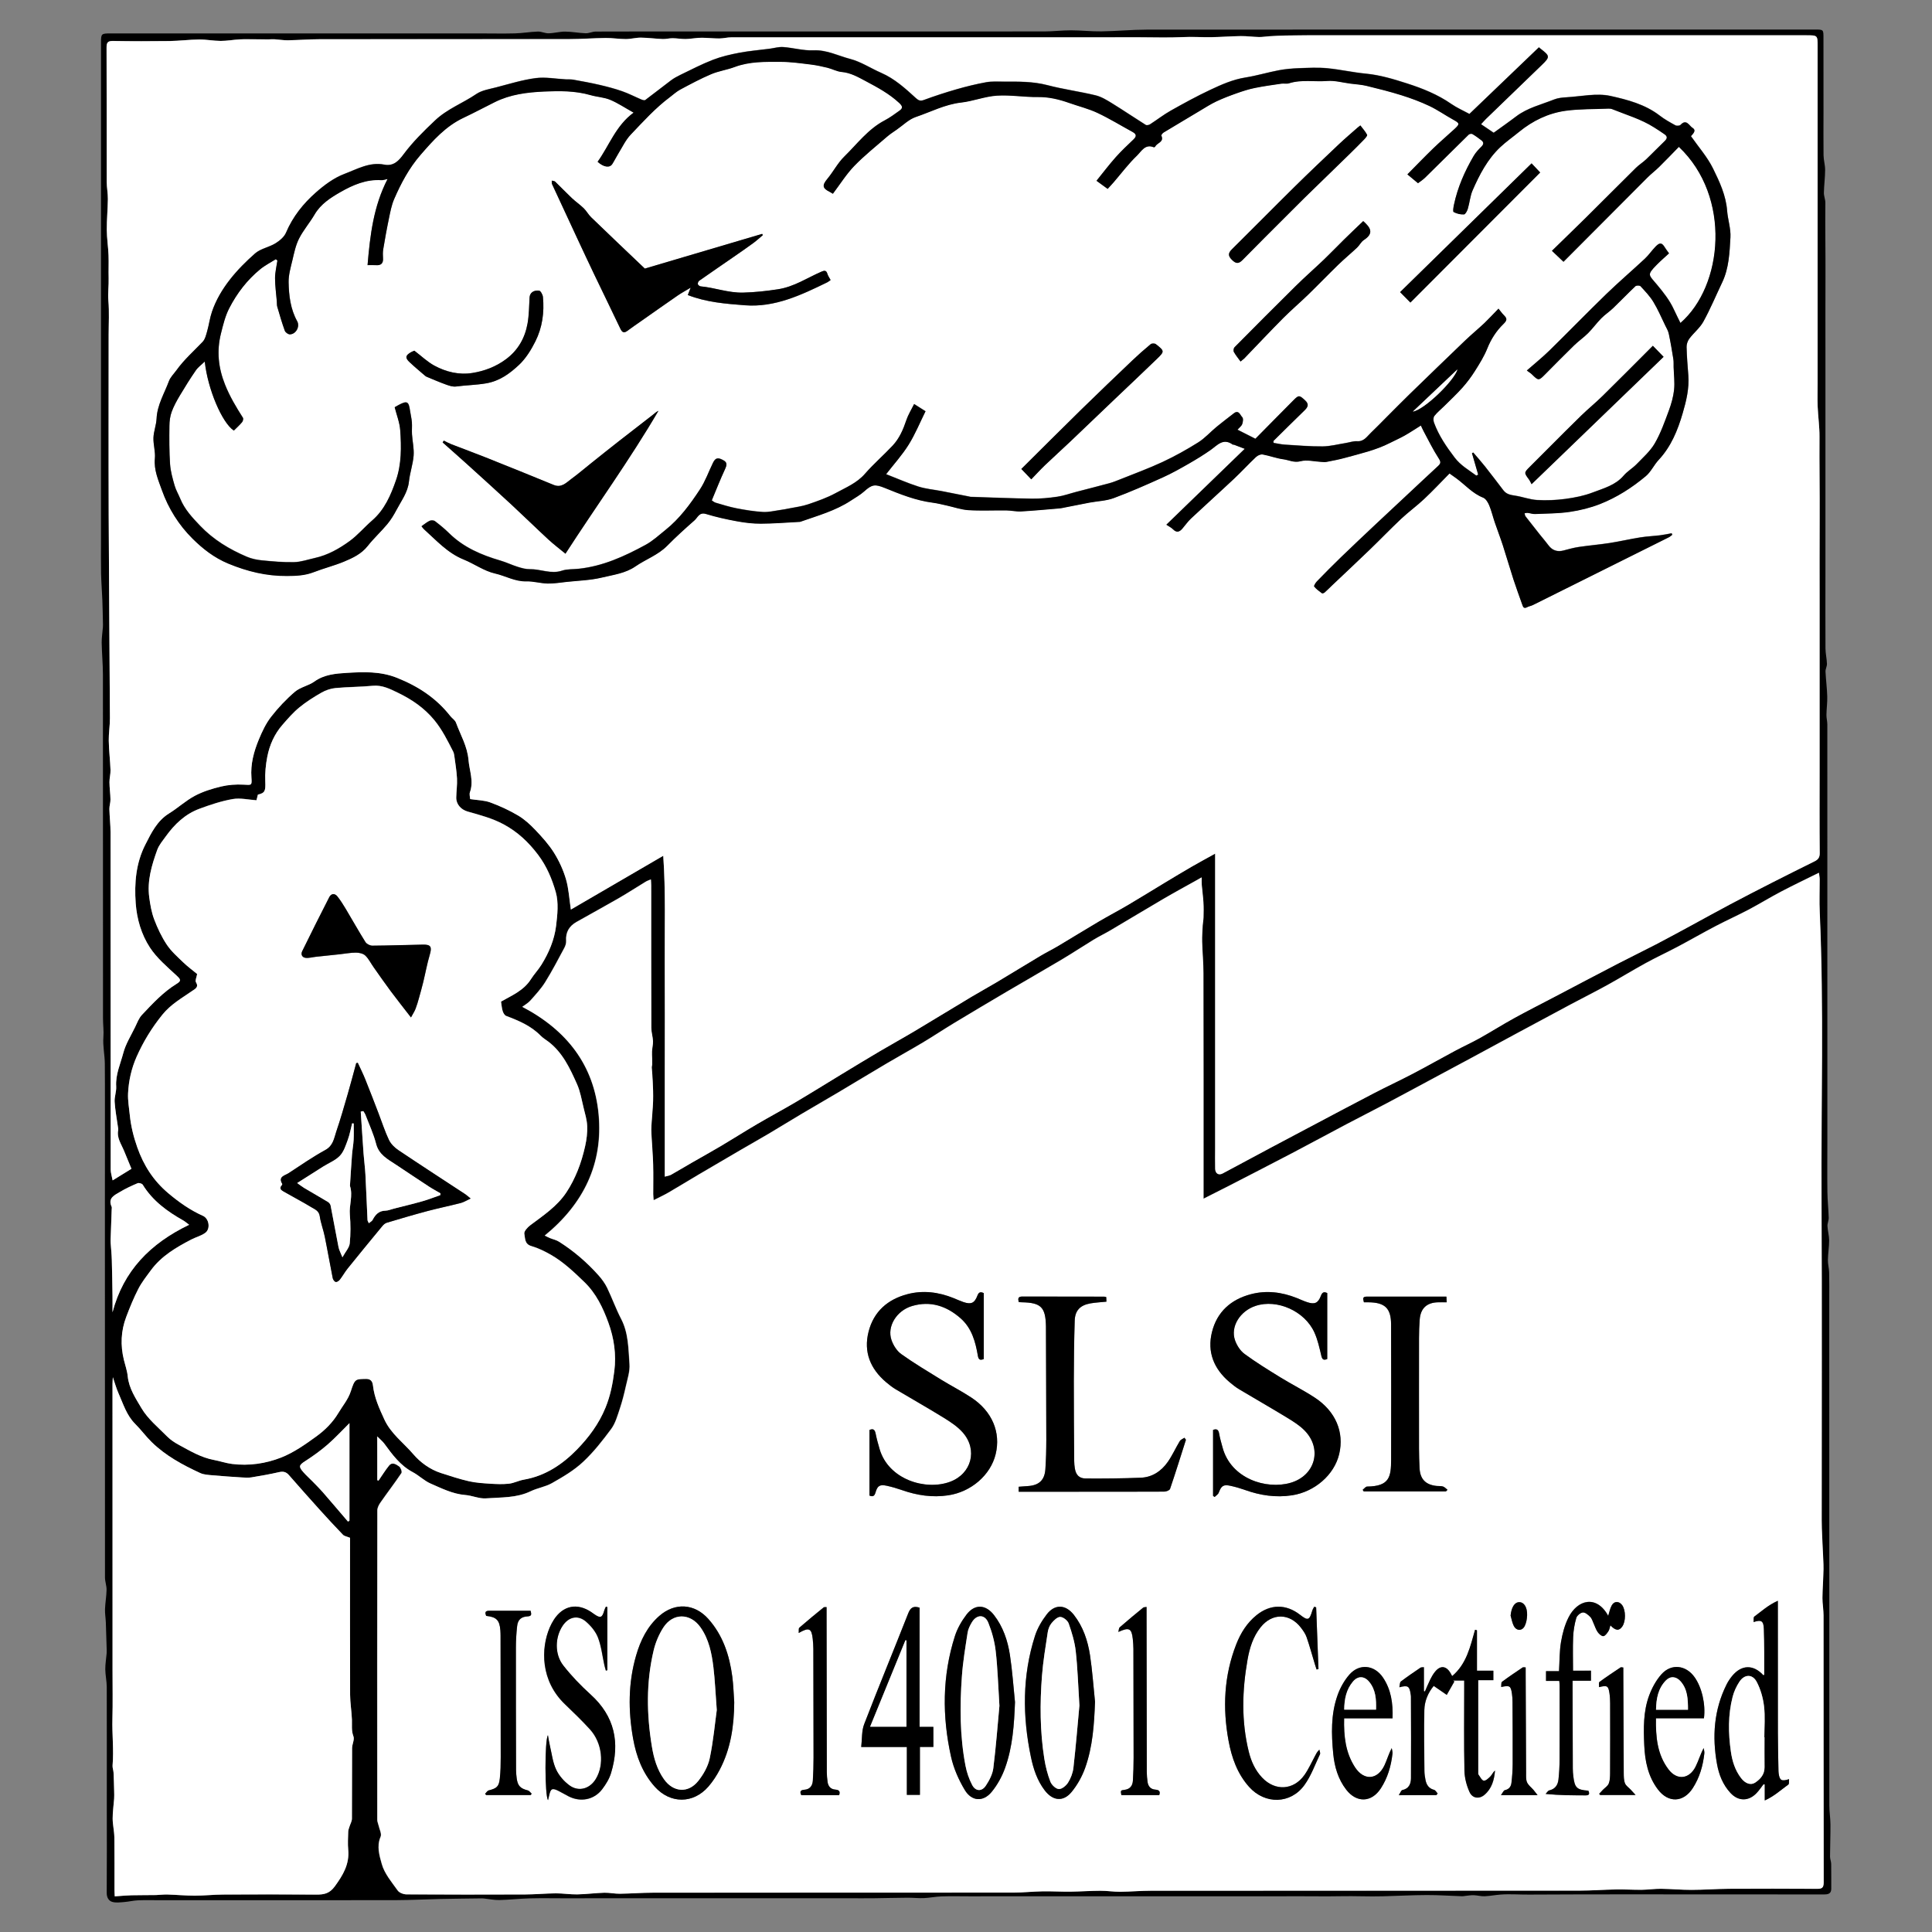 <svg xmlns="http://www.w3.org/2000/svg" xmlns:xlink="http://www.w3.org/1999/xlink" id="Layer_1" x="0px" y="0px" viewBox="0 0 500 500" style="enable-background:new 0 0 500 500;" xml:space="preserve"><rect x="0" y="0" width="500" height="500" fill="#808080" stroke="none"/><style type="text/css">	.st0{fill:#FFFFFF;}</style><g>	<path d="M77.08,8.65c15.68,0,31.36,0,47.05,0c3.04,0,6.08,0.07,9.12-0.01c1.99-0.05,3.97-0.41,5.96-0.47  c0.91-0.03,1.84,0.47,2.76,0.45c1.44-0.03,2.87-0.45,4.3-0.44c1.77,0.01,3.53,0.37,5.3,0.43c0.86,0.03,1.74-0.44,2.61-0.44  c9.18-0.04,18.37-0.02,27.55-0.02c29.49,0,58.97,0.01,88.46-0.01c2.33,0,4.67-0.3,7-0.29c2.62,0,5.23,0.31,7.85,0.27  c3.93-0.06,7.86-0.44,11.79-0.45c57.64-0.03,115.28-0.02,172.92-0.02c2.15,0,2.16,0.01,2.16,2.12c0.01,6.39,0.01,12.79,0.01,19.18  c0,3.75-0.04,7.5,0.01,11.25c0.02,1.27,0.42,2.54,0.41,3.81c-0.01,1.96-0.28,3.91-0.32,5.87c-0.02,0.87,0.39,1.74,0.38,2.61  c-0.07,6.36,0.06,12.73,0.03,19.09c-0.03,6.39-0.01,12.79-0.01,19.18c0,6.45,0,12.89,0,19.34c0,6.39,0,12.79,0,19.18  c0,6.45,0,12.89,0,19.34c0,6.39-0.03,12.79,0.01,19.18c0.01,1.33,0.34,2.66,0.38,4c0.02,0.66-0.4,1.34-0.37,2  c0.1,2.15,0.39,4.29,0.45,6.43c0.05,1.59-0.19,3.19-0.21,4.79c-0.01,0.83,0.23,1.65,0.23,2.48c0.01,35.78,0.01,71.56,0.01,107.34  c0,4.55-0.05,9.11,0.01,13.66c0.03,2.22,0.28,4.44,0.34,6.66c0.02,0.72-0.36,1.45-0.32,2.17c0.06,1.23,0.43,2.45,0.43,3.68  c0,1.69-0.29,3.38-0.32,5.06c-0.02,1.06,0.29,2.13,0.32,3.2c0.06,2.39,0.03,4.78,0.03,7.16c0,43.62,0,87.23,0.02,130.85  c0,1.63,0.28,3.26,0.29,4.89c0.02,2.77-0.1,5.55-0.11,8.32c0,0.63,0.29,1.26,0.3,1.89c0.04,2.13,0,4.26,0.02,6.39  c0.01,1.36-0.84,1.51-1.92,1.51c-8.42-0.02-16.85-0.01-25.27-0.01c-17,0-34-0.05-51,0.05c-2.45,0.02-4.89-0.18-7.33-0.01  c-1.4,0.1-2.78,0.38-4.18,0.44c-0.93,0.04-1.86-0.23-2.8-0.27c-0.71-0.03-1.42,0.1-2.13,0.17c-0.3,0.03-0.6,0.11-0.89,0.1  c-3.06-0.1-6.11-0.32-9.17-0.31c-3.78,0.01-7.56,0.23-11.34,0.32c-1.82,0.04-3.64,0.04-5.45,0c-3.62-0.1-7.24,0.05-10.86,0.01  c-3.7-0.04-7.41-0.01-11.11-0.01c-3.7,0-7.41,0-11.11,0s-7.41,0-11.11,0c-3.7,0-7.41,0-11.11,0c-7.82,0-15.63,0-23.45,0  c-7.62,0-15.24,0-22.87,0.01c-2.39,0-4.78-0.06-7.17,0.02c-1.52,0.05-3.03,0.37-4.55,0.44c-1.4,0.06-2.81-0.11-4.22-0.1  c-2.99,0.02-5.98,0.1-8.96,0.14c-2.07,0.02-4.14,0-6.21,0c-20.86,0-41.72,0-62.58,0c-3.69,0-7.38,0.01-11.07,0.01  c-3.03,0-6.05-0.06-9.08,0.02c-2.58,0.07-5.16,0.37-7.74,0.43c-1.33,0.03-2.67-0.26-4.01-0.4c-0.15-0.02-0.3-0.03-0.45-0.03  c-3.65,0.05-7.3,0.08-10.95,0.16c-3.78,0.08-7.57,0.29-11.35,0.3c-20.3,0.03-40.6,0.02-60.9,0.02c-1.95,0-3.9-0.06-5.85,0.02  c-1.22,0.05-2.42,0.36-3.63,0.45c-1.05,0.08-2.18,0.25-3.14-0.07c-0.85-0.28-1.36-1.14-1.35-2.3c0.06-7.31,0.02-14.62,0.02-21.92  c0-10.45,0.02-20.91-0.01-31.36c-0.01-1.53-0.36-3.06-0.38-4.59c-0.01-1.38,0.24-2.75,0.35-4.13c0.04-0.55,0.01-1.11-0.01-1.67  c-0.06-2.13-0.12-4.25-0.2-6.38c-0.05-1.13-0.25-2.27-0.21-3.39c0.06-1.67,0.37-3.33,0.4-4.99c0.02-1.07-0.41-2.15-0.41-3.23  c-0.02-32.79-0.01-65.57-0.02-98.36c0-4.13,0.02-8.26,0.01-12.39c-0.02-7.4,0.03-14.8-0.03-22.2c-0.02-2.28-0.55-4.57-0.37-6.82  c0.13-1.66-0.1-3.24-0.1-4.86c-0.01-29.64,0-59.28-0.02-88.92c0-2.77-0.27-5.54-0.32-8.3c-0.02-1.33,0.21-2.66,0.31-3.99  c0.03-0.45,0.03-0.91,0.01-1.37c-0.04-1.92-0.08-3.84-0.15-5.76c-0.09-2.27-0.28-4.55-0.33-6.82c-0.06-2.83-0.02-5.66-0.02-8.49  c0-42.97,0-85.93,0-128.9c0-2.29,0.08-2.39,2.41-2.39C44.71,8.65,60.9,8.65,77.08,8.65z M314.48,220.92c0,0.9,0,1.44,0,1.98  c0,24.72,0,49.43,0,74.15c0,1.81-0.04,3.63,0.01,5.44c0.04,1.25,0.93,1.73,1.94,1.18c4.21-2.27,8.42-4.52,12.64-6.77  c3.12-1.66,6.26-3.31,9.38-4.97c5.68-3,11.34-6.02,17.03-8.98c3.36-1.74,6.79-3.33,10.14-5.09c3.69-1.93,7.31-3.99,10.98-5.95  c2.09-1.12,4.25-2.09,6.32-3.25c3-1.67,5.9-3.51,8.91-5.17c3.45-1.9,6.96-3.68,10.45-5.5c5.47-2.87,10.94-5.76,16.43-8.61  c3.26-1.69,6.57-3.29,9.83-4.98c3.04-1.58,6.04-3.22,9.05-4.85c3.41-1.84,6.79-3.73,10.22-5.55c3.62-1.92,7.26-3.79,10.91-5.65  c3.6-1.84,7.22-3.64,10.84-5.43c0.92-0.45,1.39-0.96,1.38-2.13c-0.08-7.21-0.03-14.41-0.03-21.62c0-7.21,0-14.41,0-21.62  c0-7.21,0-14.41,0-21.62c0-7.21-0.03-14.41,0.01-21.62c0.04-7.12-0.09-14.24-0.04-21.36c0.02-2.58-0.37-5.16-0.47-7.74  c-0.08-2.07-0.01-4.14-0.01-6.21c0-4.7,0-9.41,0-14.11c0-2.36,0-4.72,0-7.09c0-21.93,0-43.85,0-65.78c0-2.9,0-2.9-2.89-2.9  c-41.31,0-82.62,0-123.93,0c-1.78,0-3.55-0.01-5.33,0c-1.85,0.01-3.71,0.01-5.56,0.06c-1.4,0.03-2.81,0.11-4.21,0.19  c-0.88,0.05-1.77,0.22-2.65,0.2c-1.57-0.03-3.14-0.26-4.71-0.24c-2.58,0.03-5.15,0.24-7.73,0.28c-2.45,0.03-4.89-0.14-7.35-0.02  c-3.64,0.18-7.29,0.05-10.94,0.05c-35.27,0-70.54,0-105.81,0.01c-1.02,0-2.03,0.27-3.05,0.29c-1.18,0.02-2.37-0.11-3.55-0.15  c-0.66-0.02-1.33-0.05-1.99,0c-1.1,0.08-2.19,0.28-3.29,0.3c-1.1,0.01-2.21-0.2-3.31-0.21c-0.86-0.01-1.73,0.25-2.59,0.21  c-1.88-0.07-3.76-0.34-5.65-0.36c-1.29-0.01-2.59,0.37-3.89,0.37c-1.73,0-3.47-0.29-5.2-0.28c-3.17,0.03-6.34,0.29-9.51,0.29  c-21.52,0.03-43.04,0-64.55,0.03c-2.74,0-5.47,0.23-8.21,0.27c-1.16,0.02-2.33-0.19-3.49-0.26c-0.5-0.03-1.01,0.03-1.52,0.03  c-1.12,0-2.24-0.02-3.35-0.02c-1.37,0-2.75-0.05-4.11,0.02c-1.64,0.09-3.28,0.4-4.91,0.4c-1.86-0.01-3.73-0.38-5.59-0.37  c-2.55,0.02-5.1,0.36-7.66,0.4c-4.87,0.07-9.74,0.07-14.62-0.02c-1.39-0.02-1.67,0.43-1.67,1.74c0.05,11.57,0.02,23.14,0.04,34.71  c0,1.49,0.31,2.97,0.3,4.46c-0.03,2.66-0.3,5.32-0.28,7.98c0.02,2.17,0.36,4.34,0.45,6.52c0.08,1.98-0.03,3.96,0.03,5.94  c0.06,1.95-0.24,3.87-0.07,5.85c0.25,2.92,0.07,5.88,0.07,8.82c0,15.53-0.04,31.06,0.01,46.59c0.06,17.54,0.23,35.07,0.32,52.61  c0.01,1.96-0.34,3.93-0.3,5.89c0.04,2.52,0.36,5.03,0.45,7.54c0.04,1.06-0.28,2.12-0.27,3.18c0.01,1.49,0.24,2.98,0.26,4.47  c0.01,0.83-0.3,1.66-0.28,2.49c0.05,2.02,0.29,4.04,0.3,6.06c0.02,29.08,0.02,58.16,0.04,87.24c0,0.85,0.3,1.7,0.5,2.79  c1.81-1.11,3.36-2.06,4.87-3c-0.71-1.72-1.33-3.22-1.95-4.73c-0.7-1.72-1.9-3.29-1.47-5.33c0.04-0.19-0.02-0.4-0.05-0.6  c-0.31-2.22-0.73-4.42-0.88-6.65c-0.08-1.32,0.49-2.68,0.4-4c-0.2-3.09,1.11-5.84,1.85-8.69c0.61-2.3,1.95-4.42,3.01-6.6  c0.54-1.12,0.99-2.37,1.81-3.24c2.76-2.93,5.5-5.9,8.98-8.04c1.3-0.8,1.04-1.15-0.11-2.21c-2.42-2.24-5.03-4.45-6.81-7.17  c-2.21-3.38-3.38-7.36-3.68-11.46c-0.38-5.24,0.07-10.41,2.49-15.17c1.55-3.04,3.03-6.17,6.16-8.09c2.28-1.41,4.29-3.29,6.64-4.54  c2.1-1.12,4.46-1.85,6.79-2.41c1.87-0.45,3.87-0.59,5.8-0.49c2.11,0.11,2.22,0.29,2.07-1.84c-0.26-3.49,0.63-6.74,1.93-9.88  c0.85-2.04,1.82-4.12,3.17-5.85c1.83-2.35,3.91-4.56,6.18-6.49c1.4-1.19,3.5-1.53,5.01-2.62c2.54-1.83,5.54-2.08,8.34-2.24  c4.35-0.26,8.69-0.46,13.06,1.28c5.5,2.2,10.13,5.25,13.77,9.87c0.47,0.6,1.23,1.06,1.48,1.72c1.16,3.18,2.94,6.1,3.24,9.67  c0.24,2.79,1.41,5.48,0.37,8.34c-0.2,0.55,0.03,1.25,0.06,1.78c1.87,0.29,3.64,0.29,5.19,0.86c2.48,0.91,4.92,2.03,7.2,3.38  c1.66,0.98,3.15,2.34,4.48,3.75c1.75,1.84,3.49,3.76,4.83,5.9c1.32,2.11,2.4,4.47,3.1,6.86c0.72,2.46,0.85,5.09,1.26,7.84  c7.9-4.6,15.77-9.18,23.91-13.92c0.65,9.35,0.34,18.47,0.39,27.57c0.05,9.19,0.01,18.37,0.01,27.56c0,9.22,0,18.44,0,27.91  c0.72-0.21,1.22-0.25,1.61-0.48c1.82-1.02,3.6-2.1,5.4-3.14c2.5-1.44,5.04-2.83,7.52-4.31c3.11-1.84,6.15-3.79,9.26-5.61  c3.35-1.96,6.77-3.79,10.11-5.76c3.93-2.33,7.81-4.75,11.72-7.12c3.32-2.01,6.63-4.03,9.97-6c3.08-1.82,6.21-3.54,9.28-5.37  c4.87-2.9,9.69-5.87,14.55-8.78c2.16-1.29,4.37-2.49,6.53-3.78c3.76-2.25,7.49-4.54,11.25-6.79c1.53-0.91,3.14-1.7,4.67-2.61  c3.46-2.06,6.88-4.19,10.35-6.23c2.56-1.51,5.19-2.88,7.75-4.39c3.12-1.84,6.2-3.76,9.3-5.63c2.39-1.44,4.77-2.88,7.18-4.27  C310.38,223.16,312.3,222.13,314.48,220.92z M97.64,383.06c0.09,0.04,0.18,0.08,0.26,0.12c0.9-1.3,1.72-2.66,2.72-3.89  c0.87-1.07,1.9-0.29,2.65,0.22c0.41,0.28,0.79,1.38,0.57,1.71c-1.72,2.57-3.61,5.02-5.38,7.56c-0.43,0.61-0.85,1.4-0.85,2.1  c-0.04,26.7-0.04,53.39-0.02,80.09c0,0.47,0.24,0.94,0.34,1.42c0.21,0.99,0.86,2.18,0.53,2.94c-1.08,2.47-0.29,4.94,0.31,7.08  c0.69,2.48,2.57,4.67,4.12,6.85c0.42,0.59,1.52,0.99,2.31,0.99c10.2,0.06,20.4,0.06,30.6,0.02c2.66-0.01,5.33-0.27,7.99-0.29  c1.85-0.01,3.7,0.3,5.55,0.27c2.34-0.04,4.67-0.36,7-0.43c1.34-0.04,2.69,0.27,4.04,0.26c2.87-0.03,5.74-0.26,8.6-0.27  c31.1-0.02,62.2-0.01,93.31-0.03c2.48,0,4.96-0.28,7.45-0.32c2.43-0.04,4.86,0.11,7.28,0.08c2.56-0.03,5.11-0.22,7.67-0.23  c1.7-0.01,3.41,0.27,5.11,0.26c2.71-0.02,5.41-0.27,8.11-0.27c36.94-0.02,73.87-0.01,110.81-0.03c3.17,0,6.33-0.25,9.5-0.3  c2.21-0.04,4.42,0.12,6.62,0.09c1.67-0.02,3.34-0.27,5.01-0.26c2.62,0.03,5.23,0.29,7.85,0.28c3.21-0.01,6.42-0.26,9.63-0.28  c7.61-0.05,15.23-0.04,22.84,0.01c1.28,0.01,1.74-0.24,1.74-1.66c-0.05-23.04-0.03-46.08-0.04-69.13c0-1.5-0.3-2.99-0.28-4.49  c0.02-2.48,0.23-4.97,0.27-7.45c0.03-1.64-0.11-3.29-0.18-4.93c-0.1-2.55-0.27-5.09-0.28-7.64c-0.02-27.76,0.1-55.52-0.05-83.29  c-0.13-24.69,0.64-49.38-0.46-74.06c-0.13-2.87,0-5.76-0.02-8.64c0-0.51-0.11-1.02-0.19-1.66c-3.43,1.7-6.65,3.23-9.81,4.89  c-2.82,1.48-5.54,3.16-8.36,4.65c-2.81,1.48-5.71,2.78-8.52,4.25c-3.31,1.73-6.55,3.6-9.85,5.35c-2.72,1.44-5.52,2.74-8.22,4.21  c-3.37,1.85-6.64,3.86-10.01,5.72c-3.12,1.72-6.32,3.32-9.47,5c-4.66,2.48-9.3,4.98-13.95,7.49c-4.01,2.16-8.01,4.34-12.02,6.5  c-2.43,1.31-4.87,2.61-7.31,3.92c-4.7,2.52-9.39,5.06-14.1,7.56c-3.51,1.86-7.06,3.65-10.57,5.5c-4.7,2.48-9.37,5.03-14.08,7.49  c-5.34,2.8-10.71,5.56-16.08,8.32c-2.17,1.12-4.36,2.21-6.91,3.5c0-1.1,0-1.73,0-2.37c0-18.68,0.01-37.35-0.03-56.03  c-0.01-2.71-0.27-5.41-0.34-8.12c-0.04-1.41,0.07-2.83,0.15-4.25c0.04-0.68,0.19-1.35,0.21-2.03c0.03-1.29,0.06-2.58-0.02-3.87  c-0.09-1.54-0.31-3.07-0.44-4.61c-0.05-0.58-0.01-1.16-0.01-1.88c-0.75,0.42-1.26,0.71-1.77,1c-2.69,1.51-5.41,2.98-8.08,4.54  c-4.6,2.69-9.15,5.45-13.74,8.16c-1.44,0.85-2.95,1.57-4.38,2.44c-2.79,1.7-5.52,3.51-8.33,5.18c-4.66,2.77-9.37,5.45-14.03,8.2  c-4.58,2.7-9.15,5.41-13.7,8.16c-2.72,1.65-5.38,3.41-8.11,5.05c-3.07,1.84-6.21,3.56-9.29,5.38c-4.19,2.47-8.34,5.01-12.53,7.49  c-3.18,1.89-6.4,3.73-9.58,5.62c-2.87,1.7-5.7,3.46-8.57,5.16c-2.44,1.44-4.91,2.82-7.35,4.25c-3.61,2.1-7.21,4.21-10.8,6.33  c-2.57,1.52-5.1,3.08-7.68,4.58c-1.19,0.69-2.44,1.26-3.9,2.01c-0.05-0.72-0.09-1.14-0.1-1.57c-0.01-2.54,0.06-5.08-0.02-7.61  c-0.08-2.65-0.31-5.3-0.45-7.95c-0.04-0.74-0.04-1.49,0-2.24c0.13-2.12,0.36-4.24,0.43-6.36c0.06-1.7-0.03-3.4-0.1-5.1  c-0.05-1.17-0.18-2.33-0.24-3.5c-0.02-0.27,0.1-0.55,0.11-0.82c0.01-0.51-0.01-1.02-0.02-1.53c-0.01-0.63-0.07-1.26-0.03-1.88  c0.06-0.89,0.29-1.78,0.25-2.66c-0.05-1.13-0.42-2.26-0.43-3.39c-0.03-12.28-0.02-24.56-0.03-36.85c0-0.48-0.04-0.97-0.07-1.57  c-0.54,0.24-0.97,0.37-1.34,0.6c-2.34,1.42-4.63,2.91-6.99,4.28c-3.62,2.09-7.29,4.07-10.92,6.14c-1.88,1.07-2.84,2.65-2.68,4.89  c0.04,0.6-0.17,1.29-0.47,1.83c-1.6,2.98-3.16,5.99-4.95,8.86c-1.08,1.72-2.49,3.24-3.85,4.77c-0.59,0.66-1.42,1.11-2.08,1.61  c11.49,6.01,18.59,15.07,19.76,27.86c1.17,12.72-3.88,23.13-13.95,31.34c0.53,0.26,0.93,0.48,1.35,0.65  c0.77,0.31,1.63,0.48,2.32,0.92c3.84,2.42,7.26,5.37,10.28,8.75c0.85,0.96,1.64,2.04,2.2,3.19c1.29,2.65,2.27,5.45,3.63,8.06  c1.93,3.7,1.86,7.74,2.16,11.68c0.14,1.87-0.51,3.81-0.93,5.69c-0.44,1.97-0.93,3.94-1.57,5.85c-0.61,1.82-1.14,3.79-2.25,5.28  c-2.2,2.96-4.46,5.88-7.2,8.45c-2.46,2.31-5.28,3.94-8.12,5.55c-1.69,0.96-3.75,1.25-5.51,2.1c-3.68,1.78-7.67,1.54-11.54,1.84  c-1.77,0.13-3.58-0.73-5.4-0.87c-3.25-0.26-6.08-1.71-8.96-2.96c-1.66-0.72-3.02-2.11-4.63-2.96c-3.22-1.71-5.27-4.52-7.34-7.35  c-0.45-0.61-1.06-1.1-1.85-1.9C97.64,375.81,97.64,379.43,97.64,383.06z M51.02,252.07c-0.15,0.87-0.55,1.67-0.31,2.07  c0.83,1.33-0.24,1.77-0.94,2.26c-2.71,1.89-5.54,3.44-7.74,6.17c-2.74,3.39-4.95,6.98-6.68,10.91c-1.32,2.99-2.04,6.18-2.2,9.43  c-0.09,1.88,0.26,3.78,0.45,5.66c0.29,2.85,0.96,5.6,1.93,8.32c1.66,4.7,4.17,8.63,8.04,11.89c2.79,2.35,5.66,4.37,8.97,5.85  c1.55,0.69,1.99,3.3,0.65,4.35c-1.05,0.82-2.46,1.15-3.67,1.77c-3.94,2.05-7.76,4.28-10.46,7.96c-1.14,1.56-2.37,3.1-3.25,4.81  c-1.2,2.33-2.2,4.78-3.13,7.24c-1.39,3.65-1.53,7.4-0.6,11.19c0.34,1.39,0.84,2.78,0.98,4.19c0.31,3.14,2.07,5.74,3.55,8.25  c1.65,2.81,4.36,5.01,6.7,7.38c0.86,0.87,1.94,1.57,3.03,2.15c2.87,1.55,5.69,3.25,8.98,3.87c1.6,0.3,3.17,0.85,4.78,1.05  c4.35,0.54,8.68-0.1,12.66-1.66c3.28-1.28,6.29-3.41,9.17-5.51c2.21-1.61,4.2-3.59,5.65-6.02c1.11-1.86,2.53-3.48,3.23-5.66  c1.04-3.24,1.23-3.1,3.91-3.16c1.34-0.03,1.71,0.78,1.81,1.71c0.36,3.15,1.63,5.93,2.94,8.77c1.71,3.72,4.97,6.04,7.49,8.99  c1.82,2.13,4.31,3.97,7.18,4.89c2.39,0.76,4.78,1.56,7.22,2.12c1.8,0.41,3.68,0.52,5.53,0.64c1.61,0.1,3.26,0.17,4.86-0.01  c1.3-0.15,2.53-0.82,3.83-1.04c5.54-0.95,10.01-3.96,13.77-7.82c3.02-3.11,5.64-6.6,7.36-10.81c1.28-3.12,1.87-6.26,2.28-9.47  c0.55-4.28-0.07-8.52-1.54-12.54c-1.41-3.86-3.15-7.56-6.25-10.53c-2.68-2.58-5.36-5.14-8.59-7c-1.61-0.92-3.33-1.77-5.1-2.28  c-1.8-0.52-1.57-2.07-1.81-3.19c-0.13-0.6,0.82-1.66,1.53-2.19c3.4-2.54,6.97-4.91,9.36-8.52c1.17-1.76,2.14-3.69,2.93-5.65  c0.82-2.03,1.45-4.17,1.92-6.31c0.38-1.69,0.6-3.46,0.53-5.18c-0.06-1.6-0.55-3.18-0.93-4.75c-0.51-2.06-0.85-4.2-1.7-6.11  c-1.82-4.07-3.7-8.16-7.4-10.99c-0.67-0.51-1.41-0.95-2-1.54c-2.5-2.56-5.68-3.9-8.94-5.13c-0.41-0.15-0.76-0.77-0.9-1.24  c-0.24-0.78-0.29-1.62-0.43-2.47c2.8-1.58,5.87-2.84,7.73-5.78c0.82-1.3,1.91-2.43,2.72-3.74c1.93-3.09,3.36-6.47,3.8-10.07  c0.36-2.9,0.69-6.05-0.09-8.77c-0.96-3.35-2.33-6.67-4.57-9.63c-2.49-3.29-5.27-5.91-8.9-7.87c-2.98-1.61-6.17-2.42-9.35-3.33  c-1.68-0.48-2.96-1.86-2.93-3.62c0.03-1.63,0.28-3.27,0.2-4.9c-0.1-1.98-0.44-3.94-0.7-5.91c-0.05-0.39-0.14-0.79-0.32-1.13  c-1.43-2.79-2.78-5.55-4.83-8.06c-2.66-3.24-5.93-5.43-9.54-7.16c-1.95-0.94-3.99-1.99-6.4-1.76c-3.21,0.31-6.45,0.28-9.66,0.59  c-1.24,0.12-2.54,0.56-3.62,1.18c-1.99,1.14-3.96,2.38-5.73,3.83c-1.62,1.33-3.02,2.95-4.4,4.54c-2.06,2.37-3.31,5.19-3.9,8.23  c-0.4,2.08-0.61,4.25-0.52,6.36c0.1,2.42-0.04,3.02-1.91,3.44c-0.1,0.4-0.21,0.82-0.37,1.46c-2.07-0.13-4.18-0.65-6.14-0.31  c-2.94,0.51-5.83,1.48-8.64,2.52c-3.67,1.36-6.42,3.99-8.68,7.13c-0.81,1.13-1.77,2.25-2.23,3.52c-1.42,3.94-2.63,7.98-2.06,12.25  c0.26,1.94,0.6,3.92,1.29,5.74c0.86,2.26,1.91,4.5,3.25,6.51c1.14,1.71,2.74,3.12,4.23,4.56  C48.57,250.17,49.91,251.14,51.02,252.07z M90.59,397.98c-0.87-0.36-1.52-0.43-1.87-0.8c-2.06-2.14-4.08-4.32-6.07-6.53  c-2.65-2.94-5.29-5.91-7.89-8.89c-0.72-0.83-1.47-1.01-2.54-0.76c-2.35,0.54-4.73,0.96-7.12,1.35c-0.84,0.14-1.72,0.07-2.58,0.02  c-2.5-0.16-5-0.32-7.49-0.55c-1.08-0.1-2.25-0.14-3.21-0.58c-4.55-2.09-8.95-4.47-12.57-8.01c-1.51-1.48-2.77-3.22-4.27-4.71  c-2.26-2.25-3.11-5.23-4.35-8c-0.55-1.23-0.9-2.54-1.43-4.09c-0.04,0.73-0.09,1.25-0.09,1.77c0,20.6,0,41.21,0.01,61.81  c0,4.11,0,8.22,0,12.33c0,4.16,0.08,8.33-0.03,12.48c-0.11,4.03,0.38,8.04,0.04,12.07c-0.05,0.62,0.22,1.25,0.25,1.88  c0.08,1.61,0.12,3.23,0.16,4.84c0.02,0.65,0.04,1.3-0.01,1.94c-0.12,1.7-0.39,3.41-0.38,5.11c0.01,1.62,0.41,3.24,0.44,4.86  c0.07,4.51,0.02,9.02,0.03,13.53c0,0.54,0.05,1.08,0.07,1.74c1.54-0.11,2.92-0.25,4.31-0.28c2.12-0.06,4.24-0.03,6.36-0.06  c0.98-0.02,1.96-0.17,2.94-0.14c2.37,0.07,4.73,0.3,7.1,0.3c2.45,0,4.91-0.28,7.36-0.29c8.02-0.04,16.04-0.06,24.05,0.01  c2.01,0.02,3.46-0.25,4.83-2.13c2.11-2.9,3.82-5.71,3.47-9.45c-0.14-1.56-0.04-3.14,0-4.72c0.01-0.43,0.19-0.85,0.32-1.27  c0.21-0.69,0.63-1.37,0.64-2.06c0.05-6.09,0-12.18,0.04-18.27c0.01-1.03,0.67-2.21,0.35-3.05c-0.57-1.47-0.34-2.86-0.39-4.31  c-0.07-2.16-0.46-4.31-0.47-6.46c-0.05-12.59-0.02-25.17-0.02-37.76C90.59,399.77,90.59,398.71,90.59,397.98z M48.95,316.97  c-0.67-0.49-1.05-0.84-1.49-1.09c-4.16-2.35-7.96-5.1-10.53-9.28c-0.18-0.3-0.97-0.53-1.31-0.39c-1.56,0.66-3.12,1.37-4.57,2.25  c-1.38,0.83-3.22,1.55-2.17,3.84c0.09,0.2,0.03,0.47,0.02,0.7c-0.09,2.69-0.19,5.37-0.29,8.06c-0.01,0.2,0,0.41,0.02,0.61  c0.1,1.48,0.26,2.95,0.3,4.43c0.09,3.08,0.14,6.16,0.18,9.24c0.02,1.43,0,2.86,0,4.28C31.94,328.87,38.87,321.81,48.95,316.97z   M90.06,393.79c0.13-0.08,0.25-0.16,0.38-0.23c0-8.5,0-16.99,0-25.24c-1.85,1.83-3.65,3.8-5.66,5.54  c-1.79,1.56-3.75,2.96-5.75,4.25c-1.65,1.07-1.83,1.43-0.49,2.93c0.74,0.83,1.58,1.58,2.36,2.38c0.88,0.91,1.79,1.79,2.62,2.75  C85.72,388.69,87.88,391.24,90.06,393.79z"></path>	<path class="st0" d="M314.48,220.92c-2.18,1.21-4.1,2.24-5.98,3.33c-2.41,1.4-4.8,2.83-7.18,4.27c-3.1,1.87-6.18,3.79-9.3,5.63  c-2.56,1.51-5.19,2.88-7.75,4.39c-3.47,2.04-6.89,4.17-10.35,6.23c-1.53,0.91-3.14,1.7-4.67,2.61c-3.76,2.24-7.49,4.54-11.25,6.79  c-2.16,1.29-4.37,2.49-6.53,3.78c-4.86,2.91-9.69,5.88-14.55,8.78c-3.07,1.83-6.2,3.56-9.28,5.37c-3.34,1.97-6.66,3.99-9.97,6  c-3.91,2.37-7.78,4.8-11.72,7.12c-3.34,1.97-6.76,3.8-10.11,5.76c-3.11,1.83-6.16,3.77-9.26,5.61c-2.49,1.47-5.02,2.87-7.52,4.31  c-1.81,1.04-3.59,2.12-5.4,3.14c-0.4,0.22-0.89,0.27-1.61,0.48c0-9.47,0-18.69,0-27.91c0-9.19,0.04-18.37-0.01-27.56  c-0.05-9.11,0.26-18.23-0.39-27.57c-8.14,4.74-16.01,9.32-23.91,13.92c-0.42-2.75-0.55-5.39-1.26-7.84  c-0.7-2.39-1.78-4.74-3.1-6.86c-1.34-2.14-3.08-4.06-4.83-5.9c-1.34-1.41-2.82-2.77-4.48-3.75c-2.27-1.34-4.72-2.47-7.2-3.38  c-1.56-0.57-3.32-0.57-5.19-0.86c-0.03-0.53-0.25-1.24-0.06-1.78c1.03-2.87-0.14-5.56-0.37-8.34c-0.3-3.56-2.08-6.48-3.24-9.67  c-0.24-0.66-1.01-1.12-1.48-1.72c-3.64-4.63-8.27-7.67-13.77-9.87c-4.37-1.74-8.71-1.54-13.06-1.28c-2.8,0.17-5.8,0.41-8.34,2.24  c-1.52,1.09-3.61,1.43-5.01,2.62c-2.27,1.93-4.35,4.14-6.18,6.49c-1.35,1.73-2.32,3.81-3.17,5.85c-1.3,3.14-2.19,6.39-1.93,9.88  c0.16,2.13,0.04,1.95-2.07,1.84c-1.92-0.1-3.93,0.04-5.8,0.49c-2.33,0.56-4.69,1.29-6.79,2.41c-2.35,1.25-4.36,3.13-6.64,4.54  c-3.12,1.93-4.61,5.05-6.16,8.09c-2.42,4.76-2.87,9.92-2.49,15.17c0.3,4.11,1.47,8.08,3.68,11.46c1.78,2.72,4.39,4.93,6.81,7.17  c1.15,1.07,1.41,1.42,0.11,2.21c-3.48,2.14-6.22,5.11-8.98,8.04c-0.82,0.87-1.27,2.13-1.81,3.24c-1.06,2.18-2.4,4.29-3.01,6.6  c-0.75,2.85-2.05,5.6-1.85,8.69c0.08,1.32-0.49,2.68-0.4,4c0.14,2.23,0.57,4.43,0.88,6.65c0.03,0.2,0.09,0.41,0.05,0.6  c-0.44,2.03,0.76,3.61,1.47,5.33c0.62,1.51,1.24,3.01,1.95,4.73c-1.51,0.93-3.06,1.88-4.87,3c-0.2-1.09-0.5-1.94-0.5-2.79  c-0.03-29.08-0.02-58.16-0.04-87.24c0-2.02-0.25-4.04-0.3-6.06c-0.02-0.83,0.3-1.66,0.28-2.49c-0.02-1.49-0.25-2.98-0.26-4.47  c-0.01-1.06,0.31-2.13,0.27-3.18c-0.09-2.52-0.41-5.03-0.45-7.54c-0.03-1.96,0.31-3.93,0.3-5.89c-0.09-17.54-0.25-35.07-0.32-52.61  c-0.06-15.53-0.01-31.06-0.01-46.59c0-2.94,0.19-5.9-0.07-8.82c-0.17-1.98,0.14-3.9,0.07-5.85c-0.06-1.98,0.05-3.96-0.03-5.94  c-0.09-2.18-0.44-4.35-0.45-6.52c-0.02-2.66,0.25-5.32,0.28-7.98c0.02-1.48-0.29-2.97-0.3-4.46c-0.03-11.57,0.01-23.14-0.04-34.71  c-0.01-1.3,0.28-1.76,1.67-1.74c4.87,0.09,9.74,0.08,14.62,0.02c2.55-0.04,5.11-0.37,7.66-0.4c1.86-0.02,3.72,0.36,5.59,0.37  c1.64,0,3.27-0.31,4.91-0.4c1.37-0.07,2.74-0.02,4.11-0.02c1.12,0,2.24,0.02,3.35,0.02c0.51,0,1.01-0.06,1.52-0.03  c1.16,0.07,2.33,0.28,3.49,0.26c2.74-0.04,5.47-0.26,8.21-0.27c21.52-0.02,43.04,0,64.55-0.03c3.17,0,6.34-0.26,9.51-0.29  c1.73-0.02,3.47,0.28,5.2,0.28c1.3,0,2.59-0.38,3.89-0.37c1.88,0.02,3.76,0.29,5.65,0.36c0.86,0.03,1.73-0.22,2.59-0.21  c1.1,0.01,2.21,0.22,3.31,0.21c1.1-0.01,2.19-0.22,3.29-0.3c0.66-0.05,1.33-0.03,1.99,0c1.19,0.04,2.37,0.17,3.55,0.15  c1.02-0.02,2.04-0.29,3.05-0.29c35.27-0.02,70.54-0.01,105.81-0.01c3.65,0,7.3,0.14,10.94-0.05c2.46-0.12,4.9,0.05,7.35,0.02  c2.58-0.03,5.15-0.25,7.73-0.28c1.57-0.02,3.14,0.21,4.71,0.24c0.88,0.02,1.76-0.15,2.65-0.2c1.4-0.08,2.8-0.16,4.21-0.19  c1.85-0.04,3.71-0.05,5.56-0.06c1.78-0.01,3.55,0,5.33,0c41.31,0,82.62,0,123.93,0c2.89,0,2.89,0,2.89,2.9c0,21.93,0,43.85,0,65.78  c0,2.36,0,4.72,0,7.09c0,4.7,0,9.41,0,14.11c0,2.07-0.07,4.14,0.01,6.21c0.1,2.58,0.49,5.16,0.47,7.74  c-0.05,7.12,0.08,14.24,0.04,21.36c-0.04,7.21-0.01,14.41-0.01,21.62c0,7.21,0,14.41,0,21.62c0,7.21,0,14.41,0,21.62  c0,7.21-0.04,14.41,0.03,21.62c0.01,1.18-0.47,1.68-1.38,2.13c-3.62,1.79-7.24,3.6-10.84,5.43c-3.65,1.86-7.29,3.73-10.91,5.65  c-3.42,1.81-6.81,3.7-10.22,5.55c-3.01,1.63-6.02,3.27-9.05,4.85c-3.26,1.69-6.57,3.29-9.83,4.98c-5.49,2.85-10.95,5.73-16.43,8.61  c-3.49,1.83-7,3.61-10.45,5.5c-3.01,1.66-5.91,3.49-8.91,5.17c-2.07,1.15-4.23,2.13-6.32,3.25c-3.67,1.96-7.29,4.02-10.98,5.95  c-3.35,1.75-6.79,3.34-10.14,5.09c-5.7,2.96-11.36,5.98-17.03,8.98c-3.13,1.65-6.26,3.3-9.38,4.97c-4.22,2.25-8.44,4.5-12.64,6.77  c-1.01,0.54-1.9,0.06-1.94-1.18c-0.05-1.81-0.01-3.63-0.01-5.44c0-24.72,0-49.43,0-74.15  C314.48,222.36,314.48,221.82,314.48,220.92z M387.81,79.88c-1.41,1.44-2.48,2.61-3.63,3.69c-1.65,1.56-3.41,3-5.05,4.57  c-4.79,4.59-9.55,9.2-14.31,13.83c-1.96,1.91-3.88,3.86-5.82,5.8c-1.4,1.4-2.76,2.83-4.19,4.18c-1.03,0.97-1.79,2.32-3.58,2.2  c-0.96-0.06-1.94,0.3-2.91,0.46c-2,0.32-4,0.86-6.01,0.88c-3.26,0.03-6.52-0.26-9.78-0.46c-0.98-0.06-1.94-0.3-2.91-0.45  c-0.02-0.16-0.03-0.32-0.05-0.49c2.67-2.63,5.32-5.28,8.02-7.89c0.9-0.87,1.29-1.6,0.18-2.63c-1.45-1.34-1.62-1.42-2.95-0.09  c-3.32,3.34-6.62,6.7-9.91,10.03c-1.6-0.81-3.02-1.53-4.64-2.35c0.5-0.56,1.05-0.94,1.23-1.45c0.2-0.55,0.31-1.48,0.01-1.78  c-0.55-0.53-0.9-2.02-2.2-0.99c-1.49,1.16-3.01,2.29-4.46,3.5c-1.6,1.32-3.01,2.93-4.75,4.02c-2.97,1.86-6.05,3.58-9.22,5.06  c-3.58,1.67-7.31,3.02-10.98,4.5c-0.92,0.37-1.84,0.74-2.79,1c-2.85,0.77-5.72,1.49-8.58,2.24c-1.62,0.42-3.22,1.01-4.87,1.25  c-2.17,0.32-4.39,0.53-6.58,0.5c-5.29-0.07-10.58-0.3-15.87-0.47c-0.15,0-0.29-0.07-0.44-0.09c-2.36-0.47-4.73-0.94-7.09-1.4  c-1.99-0.38-4.04-0.56-5.96-1.16c-2.76-0.88-5.42-2.06-8.38-3.21c2-2.58,4.15-4.95,5.82-7.62c1.7-2.72,2.93-5.74,4.38-8.67  c-1.03-0.65-1.9-1.2-2.95-1.87c-0.73,1.48-1.55,2.76-2.01,4.16c-0.81,2.42-1.81,4.74-3.55,6.6c-2.33,2.48-4.93,4.72-7.15,7.28  c-2.1,2.42-4.94,3.56-7.59,5.01c-2.24,1.22-4.69,2.08-7.11,2.9c-1.58,0.54-3.27,0.74-4.91,1.07c-0.82,0.17-1.64,0.32-2.46,0.43  c-1.45,0.2-2.91,0.58-4.35,0.49c-2.29-0.14-4.58-0.51-6.84-0.95c-1.83-0.35-3.62-0.92-5.41-1.45c-0.39-0.11-0.73-0.43-0.99-0.6  c1.18-2.82,2.22-5.5,3.44-8.1c0.43-0.93,0.61-1.67-0.31-2.21c-1.55-0.91-2.18-0.73-2.84,0.63c-1.11,2.28-1.96,4.72-3.34,6.82  c-2.53,3.86-5.28,7.61-8.95,10.53c-1.67,1.33-3.27,2.83-5.13,3.84c-5.46,2.97-11.1,5.55-17.4,6.2c-1.41,0.15-2.91,0.03-4.23,0.48  c-2.86,0.96-5.52-0.44-8.3-0.38c-1.05,0.02-2.15-0.29-3.17-0.61c-1.51-0.47-2.95-1.18-4.47-1.62c-4.93-1.44-9.54-3.41-13.28-7.09  c-1.14-1.12-2.38-2.14-3.65-3.11c-0.31-0.24-1-0.27-1.37-0.1c-0.74,0.34-1.37,0.9-2.12,1.41c0.31,0.38,0.45,0.59,0.63,0.76  c3.21,2.9,6.12,6.17,10.29,7.85c2.74,1.11,5.27,2.97,8.09,3.61c2.72,0.62,5.2,2.13,8.13,2.04c1.82-0.05,3.66,0.52,5.49,0.56  c1.63,0.04,3.28-0.24,4.91-0.42c3.07-0.33,6.2-0.41,9.18-1.13c2.93-0.71,6.05-1.09,8.65-2.88c2.7-1.86,5.87-2.95,8.24-5.36  c2.25-2.29,4.65-4.45,7.06-6.57c0.82-0.73,1.2-2.17,2.95-1.64c2.62,0.8,5.31,1.4,8.01,1.89c2.04,0.37,4.13,0.62,6.2,0.62  c3.27-0.01,6.53-0.29,9.79-0.45c0.15-0.01,0.31,0,0.45-0.05c4.46-1.58,9.06-2.84,13.07-5.48c1.16-0.77,2.41-1.45,3.44-2.38  c2-1.81,2.78-1.91,5.33-0.88c4.02,1.63,8.05,3.26,12.4,3.81c1.22,0.16,2.41,0.47,3.61,0.73c1.88,0.41,3.74,1.08,5.63,1.2  c3.26,0.2,6.54,0.03,9.81,0.07c1.28,0.02,2.56,0.33,3.82,0.26c3.34-0.19,6.68-0.51,10.02-0.79c0.39-0.03,0.78-0.14,1.17-0.21  c2.17-0.43,4.35-0.87,6.52-1.28c2.09-0.39,4.3-0.44,6.26-1.17c4.32-1.6,8.54-3.48,12.74-5.37c2.31-1.04,4.53-2.3,6.73-3.56  c1.9-1.08,3.77-2.24,5.56-3.49c1.77-1.23,3.28-3.23,5.78-1.42c0.07,0.05,0.21-0.02,0.3,0.02c0.85,0.32,1.7,0.65,2.8,1.07  c-6.88,6.66-13.51,13.08-20.29,19.64c0.71,0.48,1.3,0.75,1.73,1.19c0.93,0.95,1.68,0.68,2.42-0.19c0.74-0.87,1.41-1.83,2.24-2.61  c3.68-3.44,7.42-6.8,11.09-10.25c1.96-1.84,3.78-3.82,5.73-5.67c0.42-0.4,1.18-0.74,1.71-0.65c1.79,0.32,3.52,1,5.32,1.24  c1.47,0.2,2.78,0.96,4.49,0.51c1.66-0.43,3.57,0.08,5.36,0.17c0.46,0.02,0.93,0.09,1.37,0c1.59-0.31,3.2-0.6,4.76-1.04  c3.94-1.09,7.96-1.98,11.64-3.86c1.27-0.65,2.59-1.22,3.83-1.92c1.41-0.8,2.77-1.71,4.18-2.59c0.28,0.59,0.47,1.04,0.71,1.48  c1.27,2.35,2.44,4.77,3.89,7c0.59,0.91,0.59,1.31-0.13,1.98c-2.75,2.54-5.48,5.11-8.21,7.66c-2.62,2.45-5.24,4.88-7.85,7.34  c-3.05,2.87-6.1,5.74-9.11,8.65c-2.12,2.04-4.18,4.14-6.23,6.25c-0.35,0.36-0.81,1.16-0.69,1.31c0.56,0.68,1.29,1.21,2.01,1.74  c0.12,0.09,0.52-0.05,0.69-0.19c0.65-0.57,1.25-1.19,1.88-1.79c3.26-3.09,6.54-6.16,9.77-9.27c2.75-2.65,5.39-5.42,8.18-8.03  c1.9-1.78,4.02-3.32,5.92-5.1c2.25-2.11,4.36-4.37,6.58-6.62c0.68,0.48,1.25,0.87,1.81,1.29c2.28,1.68,4.15,3.9,6.9,4.97  c0.68,0.27,1.25,1.22,1.56,1.98c0.6,1.44,0.96,2.99,1.46,4.47c0.67,1.96,1.42,3.89,2.06,5.86c0.96,2.96,1.81,5.95,2.77,8.9  c0.7,2.16,1.5,4.29,2.25,6.43c0.21,0.61,0.4,1.17,1.25,0.72c0.47-0.25,1.04-0.33,1.52-0.57c4-1.98,7.99-3.98,11.99-5.97  c7.73-3.86,15.47-7.71,23.2-11.57c0.32-0.16,0.58-0.42,0.88-0.64c-0.05-0.13-0.11-0.26-0.16-0.39c-0.99,0.18-1.97,0.4-2.96,0.52  c-1.74,0.21-3.49,0.28-5.22,0.56c-2.63,0.42-5.22,1.03-7.85,1.44c-2.65,0.41-5.32,0.63-7.97,1.02c-1.36,0.2-2.7,0.58-4.03,0.93  c-1.59,0.42-2.89-0.05-3.85-1.35c-0.71-0.97-1.51-1.86-2.25-2.8c-1.24-1.56-2.48-3.13-3.7-4.71c-0.16-0.2-0.16-0.53-0.23-0.8  c0.27-0.03,0.55-0.12,0.81-0.09c0.64,0.07,1.27,0.31,1.9,0.29c3-0.13,6.03-0.12,8.99-0.55c2.66-0.39,5.33-1.05,7.83-2.03  c4.33-1.7,8.26-4.23,11.83-7.21c1.34-1.12,2.11-2.89,3.33-4.2c3.22-3.46,4.93-7.65,6.22-12.08c0.94-3.21,1.72-6.43,1.46-9.82  c-0.19-2.45-0.39-4.89-0.45-7.34c-0.02-0.72,0.28-1.58,0.72-2.16c1.15-1.52,2.73-2.77,3.63-4.4c1.81-3.29,3.26-6.77,4.88-10.17  c1.75-3.68,1.89-7.69,2.12-11.62c0.13-2.28-0.68-4.6-0.86-6.91c-0.3-3.95-1.95-7.49-3.64-10.91c-1.47-2.99-3.77-5.57-5.72-8.38  c0.52-0.62,1.52-1.47,0.39-2.16c-0.82-0.5-1.57-2.41-3.07-0.77c-0.23,0.25-1.01,0.31-1.35,0.12c-1.39-0.76-2.8-1.55-4.05-2.51  c-3.76-2.9-8.33-4.1-12.72-5.08c-3.6-0.8-7.59,0.12-11.4,0.34c-1.08,0.06-2.22,0.17-3.21,0.57c-3.33,1.33-6.89,2.15-9.82,4.38  c-1.91,1.45-3.88,2.82-5.82,4.23c-0.99-0.67-2.05-1.38-3.27-2.21c0.48-0.52,0.86-0.97,1.28-1.38c4.8-4.64,9.62-9.27,14.42-13.93  c2.18-2.11,2.15-2.33-0.23-4.18c-0.19-0.14-0.36-0.3-0.5-0.41c-6.06,5.81-12.04,11.54-17.98,17.24c-1.61-0.88-3.23-1.57-4.65-2.56  c-3.55-2.47-7.46-4.04-11.55-5.35c-3.49-1.12-6.96-2.17-10.64-2.52c-3.34-0.32-6.64-1.09-9.99-1.4c-2.39-0.23-4.83-0.1-7.24-0.01  c-1.74,0.07-3.5,0.21-5.22,0.53c-2.9,0.55-5.75,1.42-8.67,1.88c-3.27,0.52-6.24,1.84-9.16,3.22c-3.47,1.63-6.84,3.48-10.18,5.36  c-1.86,1.05-3.56,2.38-5.36,3.54c-0.29,0.19-0.87,0.3-1.12,0.14c-2.9-1.82-5.74-3.75-8.66-5.55c-1.35-0.83-2.78-1.72-4.29-2.09  c-4.12-1-8.35-1.56-12.45-2.63c-3.77-0.99-7.54-0.92-11.35-0.92c-1.52,0-3.07-0.11-4.54,0.16c-2.59,0.47-5.16,1.11-7.69,1.83  c-2.84,0.81-5.66,1.74-8.43,2.76c-0.89,0.33-1.38,0.13-2-0.43c-2.77-2.53-5.53-5.06-9.04-6.59c-2.69-1.17-5.23-2.87-8.02-3.6  c-3.13-0.82-6.07-2.39-9.52-2.23c-2.59,0.12-5.2-0.65-7.82-0.85c-1.16-0.09-2.36,0.29-3.54,0.44c-2.61,0.34-5.24,0.55-7.82,1.04  c-2.32,0.44-4.65,0.98-6.85,1.83c-2.87,1.11-5.62,2.55-8.4,3.89c-0.85,0.41-1.69,0.87-2.44,1.43c-2.24,1.67-4.41,3.42-6.65,5.08  c-0.2,0.15-0.72,0-1.03-0.14c-1.65-0.7-3.25-1.54-4.94-2.13c-1.9-0.66-3.86-1.18-5.83-1.64c-2.25-0.52-4.53-0.93-6.81-1.35  c-0.64-0.12-1.31-0.05-1.97-0.09c-2.6-0.13-5.25-0.65-7.78-0.32c-3.45,0.45-6.82,1.51-10.21,2.39c-1.76,0.46-3.72,0.74-5.16,1.73  c-3.49,2.38-7.5,3.83-10.68,6.84c-2.93,2.77-5.75,5.53-8.15,8.77c-1.19,1.6-2.55,3.15-5,2.66c-3.77-0.75-7.05,1.17-10.32,2.41  c-2.68,1.01-5.16,2.86-7.34,4.78c-3.28,2.89-6,6.28-7.75,10.41c-0.47,1.12-1.66,2.1-2.74,2.77c-1.68,1.03-3.87,1.37-5.29,2.63  c-4.58,4.04-9.06,8.99-11.13,15.05c-0.56,1.63-0.77,3.37-1.24,5.03c-0.28,0.97-0.53,2.1-1.19,2.79c-2.31,2.41-4.82,4.63-6.78,7.36  c-0.67,0.93-1.56,1.77-1.94,2.81c-1.17,3.19-3.03,6.14-3.19,9.69c-0.07,1.66-0.75,3.29-0.81,4.95c-0.06,1.78,0.54,3.61,0.37,5.36  c-0.29,2.98,0.9,5.62,1.82,8.21c1.68,4.72,4.37,9.01,7.94,12.55c2.66,2.63,5.59,4.93,9.22,6.44c4.92,2.04,9.88,3.25,15.19,3.21  c2.37-0.02,4.67-0.11,6.93-0.98c2.57-1,5.27-1.67,7.81-2.72c2.28-0.95,4.54-1.99,6.17-4.07c1.55-1.97,3.43-3.68,5.04-5.61  c0.95-1.14,1.74-2.43,2.43-3.75c1.23-2.35,2.9-4.49,3.2-7.3c0.24-2.25,1.03-4.46,1.21-6.71c0.14-1.81-0.3-3.66-0.42-5.5  c-0.07-1.05,0.05-2.11-0.03-3.16c-0.08-0.98-0.34-1.95-0.47-2.93c-0.34-2.45-0.76-2.68-2.94-1.53c-0.34,0.18-0.68,0.38-1.04,0.59  c0.51,2.02,1.28,3.95,1.43,5.93c0.32,4.36,0.36,8.8-1.09,12.96c-1.34,3.84-2.95,7.65-6.2,10.45c-1.98,1.71-3.69,3.77-5.79,5.3  c-2.71,1.97-5.65,3.64-9,4.38c-1.79,0.39-3.57,1.03-5.37,1.08c-2.8,0.07-5.61-0.2-8.4-0.47c-1.3-0.13-2.65-0.42-3.85-0.93  c-4.51-1.93-8.63-4.41-12.09-8.02c-2.05-2.14-4.01-4.23-5.14-7.01c-0.47-1.15-1.13-2.23-1.46-3.41c-0.51-1.8-1.05-3.65-1.17-5.5  c-0.22-3.3-0.2-6.62-0.17-9.94c0.01-1.22,0.18-2.5,0.59-3.64c0.54-1.48,1.32-2.88,2.13-4.24c1.31-2.2,2.68-4.38,4.13-6.49  c0.57-0.83,1.44-1.44,2.3-2.27c0.76,7.12,4.48,15.86,7.53,17.86c0.71-0.71,1.47-1.39,2.12-2.16c0.23-0.27,0.38-0.89,0.23-1.14  c-1.76-2.75-3.41-5.51-4.64-8.6c-1.74-4.36-2.18-8.69-1.06-13.18c0.56-2.24,1.11-4.56,2.16-6.59c1.98-3.85,4.62-7.3,8-10.07  c1.23-1.01,2.7-1.75,4.06-2.61c0.13,0.12,0.26,0.23,0.4,0.35c-0.22,1.52-0.6,3.03-0.61,4.55c0,2.01,0.29,4.02,0.46,6.03  c0.04,0.45-0.02,0.93,0.11,1.36c0.61,2.08,1.21,4.17,1.95,6.21c0.16,0.43,0.86,0.95,1.3,0.95c1.56,0,2.69-1.99,1.91-3.39  c-1.74-3.15-2.15-6.6-2.22-10.06c-0.04-1.89,0.52-3.82,0.97-5.69c0.45-1.91,0.85-3.9,1.72-5.62c1.11-2.2,2.78-4.11,4.03-6.25  c1.59-2.73,4.16-4.36,6.71-5.82c3.22-1.84,6.68-3.34,10.59-3.08c0.41,0.03,0.84-0.15,1.59-0.29c-3.66,7.07-4.53,14.55-5.18,22.28  c0.83,0,1.49-0.04,2.13,0.01c1.37,0.11,1.98-0.45,1.87-1.85c-0.06-0.75-0.07-1.53,0.06-2.28c0.44-2.63,0.9-5.25,1.45-7.85  c0.36-1.73,0.69-3.52,1.38-5.13c1.77-4.08,3.85-7.99,6.81-11.41c3.25-3.75,6.5-7.43,11.11-9.6c2.74-1.3,5.42-2.73,8.14-4.08  c3.99-1.98,8.32-2.52,12.68-2.73c4.05-0.19,8.12-0.22,12.1,0.93c1.66,0.48,3.46,0.54,5.04,1.2c2,0.83,3.83,2.07,6.09,3.33  c-4.6,3.36-6.3,8.5-9.32,12.72c1.57,1.42,3.15,1.64,3.81,0.57c0.58-0.92,1.06-1.91,1.63-2.83c1-1.61,1.82-3.39,3.1-4.74  c3.24-3.4,6.4-6.91,10.19-9.75c0.87-0.65,1.69-1.42,2.64-1.93c2.63-1.4,5.27-2.82,8.01-3.99c1.93-0.82,4.08-1.1,6.05-1.85  c3.9-1.47,7.97-1.37,12.01-1.35c2.57,0.01,5.15,0.39,7.71,0.69c1.46,0.17,2.91,0.49,4.34,0.84c1.24,0.31,2.43,0.97,3.67,1.09  c2.35,0.21,4.3,1.35,6.28,2.4c3.03,1.61,6.05,3.24,8.61,5.62c0.87,0.81,1.03,1.32,0.09,1.99c-1.25,0.89-2.5,1.82-3.85,2.53  c-4.29,2.24-7.12,6.1-10.46,9.37c-1.69,1.65-2.8,3.87-4.33,5.7c-1.45,1.74-1.38,2.48,0.67,3.48c0.2,0.1,0.39,0.23,0.72,0.43  c1.87-2.47,3.47-5.05,5.53-7.19c2.61-2.7,5.58-5.06,8.42-7.52c0.8-0.7,1.7-1.28,2.58-1.89c1.63-1.13,3.13-2.66,4.94-3.27  c3.87-1.31,7.52-3.25,11.7-3.73c3.12-0.36,6.15-1.59,9.26-1.79c3.53-0.23,7.1,0.41,10.65,0.36c2.86-0.04,5.5,0.61,8.13,1.55  c2.42,0.86,4.94,1.47,7.25,2.55c3.13,1.47,6.09,3.29,9.12,4.95c1.06,0.58,1.02,1.17,0.17,1.97c-1.55,1.47-3.11,2.94-4.53,4.53  c-1.69,1.9-3.23,3.94-5,6.12c0.99,0.72,1.88,1.37,2.89,2.1c0.62-0.69,1.11-1.2,1.57-1.73c1.99-2.31,3.83-4.79,6.03-6.89  c1.11-1.06,2.09-3.09,4.34-2.15c0.09,0.04,0.33-0.09,0.38-0.19c0.44-0.97,2.35-1.11,1.58-2.81c-0.07-0.16,0.3-0.64,0.57-0.81  c3.14-1.91,6.29-3.79,9.45-5.66c1.39-0.83,2.76-1.71,4.22-2.4c1.7-0.8,3.47-1.47,5.24-2.1c1.53-0.54,3.09-1.04,4.67-1.37  c2.28-0.47,4.6-0.78,6.91-1.12c0.65-0.09,1.36,0.1,1.96-0.09c3.24-1.03,6.59-0.34,9.88-0.61c1.98-0.16,4.02,0.43,6.03,0.69  c1.38,0.18,2.78,0.24,4.13,0.57c3.06,0.74,6.12,1.51,9.12,2.45c2.44,0.77,4.86,1.66,7.17,2.76c2.15,1.02,4.12,2.41,6.2,3.56  c1.66,0.92,1.73,1.1,0.31,2.41c-1.81,1.67-3.7,3.27-5.47,4.98c-2.25,2.17-4.41,4.43-6.72,6.76c0.96,0.79,1.77,1.47,2.75,2.28  c0.46-0.35,1.22-0.83,1.84-1.44c3.77-3.7,7.5-7.43,11.27-11.12c0.2-0.19,0.74-0.29,0.96-0.16c0.81,0.47,1.57,1.04,2.32,1.61  c0.65,0.5,0.65,1.01,0.03,1.63c-0.74,0.74-1.48,1.53-2.01,2.42c-2.32,3.96-4.15,8.13-5.11,12.64c-0.13,0.64-0.32,1.75-0.08,1.88  c0.79,0.43,1.79,0.67,2.68,0.62c0.37-0.02,0.83-0.92,1-1.49c0.46-1.56,0.58-3.25,1.22-4.72c1.78-4.09,3.85-8.05,7.14-11.17  c1.52-1.44,3.26-2.64,4.88-3.97c3.54-2.9,7.57-4.85,12.06-5.47c3.62-0.5,7.32-0.41,10.99-0.56c0.35-0.01,0.73,0,1.05,0.13  c3.66,1.49,7.49,2.58,10.86,4.73c0.92,0.59,1.85,1.17,2.74,1.81c0.76,0.54,0.66,1.1,0,1.73c-1.62,1.55-3.17,3.18-4.8,4.73  c-0.83,0.79-1.83,1.4-2.64,2.2c-4.33,4.27-8.62,8.59-12.94,12.88c-2.84,2.81-5.72,5.59-8.8,8.59c1.12,1.06,2.02,1.91,2.99,2.84  c7.4-7.43,14.55-14.62,21.72-21.79c0.97-0.97,2.07-1.8,3.04-2.76c1.73-1.7,3.41-3.46,5.1-5.19c13.66,12.93,11.45,36,0.4,45.58  c-0.58-1.19-1.16-2.32-1.69-3.48c-1.09-2.39-2.69-4.4-4.36-6.41c-2.14-2.58-2.76-2.46-0.07-5.18c1.03-1.04,2.14-1.99,3.17-2.95  c-0.46-0.65-0.77-1.03-1.03-1.45c-0.79-1.33-1.34-1.44-2.44-0.31c-0.98,1-1.77,2.2-2.79,3.15c-3.31,3.09-6.76,6.03-10.01,9.18  c-4.95,4.8-9.76,9.75-14.68,14.58c-1.78,1.74-3.73,3.31-5.85,5.17c0.61,0.46,1.01,0.69,1.33,1.01c1.67,1.65,1.76,1.65,3.39,0  c2.5-2.52,4.99-5.05,7.53-7.53c1.15-1.11,2.49-2.03,3.61-3.16c1.2-1.2,2.2-2.61,3.4-3.82c0.94-0.96,2.1-1.71,3.07-2.64  c1.95-1.87,3.81-3.83,5.78-5.68c0.24-0.23,1.1-0.23,1.31,0c1.18,1.29,2.42,2.57,3.32,4.05c1.18,1.94,2.07,4.05,3.07,6.09  c0.35,0.71,0.77,1.41,0.93,2.17c0.46,2.17,0.83,4.37,1.18,6.56c0.11,0.68,0.05,1.39,0.07,2.09c0.06,1.95,0.32,3.92,0.12,5.84  c-0.19,1.84-0.72,3.69-1.37,5.43c-1.07,2.87-2.1,5.81-3.63,8.45c-1.17,2.02-3.04,3.66-4.69,5.37c-1.04,1.07-2.4,1.85-3.36,2.97  c-2.14,2.51-5.2,3.29-8.04,4.38c-2.23,0.86-4.65,1.33-7.03,1.65c-2.42,0.33-4.91,0.44-7.35,0.29c-1.93-0.12-3.82-0.86-5.75-1.14  c-1.17-0.17-2.2-0.38-2.95-1.36c-1.58-2.06-3.14-4.13-4.75-6.17c-0.98-1.23-2.03-2.41-3.05-3.61c-0.11,0.05-0.22,0.1-0.34,0.15  c0.54,1.85,1.07,3.71,1.61,5.56c-0.16,0.08-0.33,0.17-0.49,0.25c-1.95-1.45-4.04-2.6-5.61-4.67c-2.15-2.83-4.12-5.71-5.34-9.05  c-0.19-0.51-0.2-1.33,0.09-1.71c0.74-0.95,1.71-1.72,2.57-2.57c1.58-1.58,3.23-3.11,4.71-4.77c1.19-1.33,2.27-2.78,3.22-4.29  c1.18-1.88,2.39-3.8,3.21-5.85c0.97-2.42,2.36-4.57,4.15-6.3c1.1-1.07,0.93-1.49,0.11-2.34C388.71,81.08,388.33,80.53,387.81,79.88  z M166.88,69.51c-4.58-4.37-9.26-8.8-13.89-13.27c-0.71-0.69-1.19-1.62-1.9-2.31c-0.96-0.94-2.09-1.7-3.07-2.63  c-1.48-1.39-2.87-2.87-4.33-4.27c-0.2-0.19-0.59-0.19-0.89-0.27c0.02,0.31-0.04,0.65,0.08,0.91c2.21,4.79,4.44,9.58,6.67,14.36  c1.43,3.05,2.85,6.11,4.31,9.15c2.22,4.63,4.48,9.23,6.68,13.87c0.44,0.92,0.88,1.29,1.81,0.6c1.16-0.86,2.36-1.68,3.54-2.51  c3.18-2.23,6.34-4.47,9.54-6.67c0.94-0.65,1.96-1.19,3.32-2.01c-0.36,0.91-0.53,1.35-0.74,1.91c4.82,1.88,9.85,2.26,14.79,2.65  c7.72,0.6,14.55-2.65,21.28-5.93c0.3-0.15,0.56-0.38,0.89-0.6c-0.31-0.59-0.68-1.08-0.84-1.63c-0.27-0.96-0.84-0.84-1.51-0.55  c-3.73,1.6-7.05,3.92-11.3,4.57c-3.01,0.46-5.92,0.77-8.96,0.86c-3.83,0.11-7.34-1.28-11.04-1.62c-0.26-0.02-0.65-0.33-0.71-0.57  c-0.06-0.25,0.12-0.71,0.34-0.87c2.97-2.08,5.96-4.12,8.94-6.19c1.71-1.18,3.43-2.37,5.11-3.6c0.85-0.62,1.62-1.34,2.43-2.02  c-0.06-0.11-0.11-0.22-0.17-0.33C187.14,63.51,177.04,66.5,166.88,69.51z M146.34,143.3c8-12.39,16.64-24.28,24.08-36.98  c-0.59,0.27-1.01,0.69-1.47,1.05c-2.9,2.26-5.82,4.5-8.71,6.76c-2.33,1.82-4.64,3.66-6.95,5.51c-1.8,1.43-3.54,2.94-5.39,4.29  c-1.34,0.98-2.55,2.41-4.61,1.56c-5.89-2.43-11.81-4.81-17.73-7.17c-2.9-1.16-5.83-2.22-8.73-3.35c-0.67-0.26-1.31-0.62-1.96-0.94  c-0.1,0.16-0.2,0.32-0.3,0.47c2.1,1.86,4.21,3.71,6.29,5.6c3.86,3.5,7.73,7,11.56,10.54c3.18,2.95,6.28,5.99,9.47,8.94  C143.19,140.81,144.64,141.89,146.34,143.3z M266.89,124.05c1.21-1.25,2.35-2.51,3.58-3.69c2.19-2.1,4.45-4.12,6.65-6.21  c3.87-3.67,7.71-7.36,11.56-11.04c3.58-3.41,7.18-6.8,10.74-10.24c2-1.94,1.99-2.03-0.29-3.82c-0.28-0.22-1.05-0.22-1.33,0.01  c-1.62,1.34-3.21,2.74-4.73,4.19c-4.41,4.2-8.81,8.4-13.16,12.66c-5.25,5.14-10.44,10.34-15.59,15.45  C265.11,122.19,265.94,123.06,266.89,124.05z M352.8,57.22c-1.74,1.67-3.4,3.23-5.03,4.82c-1.71,1.68-3.36,3.42-5.09,5.07  c-2.44,2.33-4.98,4.55-7.38,6.92c-5.31,5.24-10.57,10.53-15.82,15.83c-0.24,0.24-0.33,0.93-0.17,1.22  c0.49,0.87,1.14,1.65,1.73,2.47c0.63-0.56,0.79-0.62,0.89-0.72c3.38-3.51,6.72-7.06,10.15-10.52c2.06-2.08,4.3-3.98,6.41-6.02  c2.63-2.55,5.17-5.2,7.8-7.75c1.59-1.54,3.3-2.94,4.9-4.46c0.64-0.6,1.04-1.5,1.75-1.96c2.02-1.32,2.23-2.57,0.53-4.26  C353.27,57.66,353.05,57.46,352.8,57.22z M396.37,125.31c11.47-11.07,22.77-21.97,34.16-32.96c-1.05-1.08-1.9-1.95-2.78-2.86  c-4.51,4.51-8.72,8.76-12.99,12.96c-1.79,1.76-3.75,3.35-5.55,5.1c-2.77,2.68-5.47,5.43-8.2,8.15c-1.69,1.69-3.38,3.38-5.07,5.07  c-1.56,1.56-1.55,1.56-0.23,3.35C395.93,124.39,396.06,124.72,396.37,125.31z M352.06,32.46c-0.35,0.27-0.55,0.41-0.73,0.57  c-1.62,1.43-3.27,2.82-4.84,4.31c-3.87,3.66-7.74,7.33-11.53,11.07c-5.41,5.33-10.73,10.76-16.14,16.09  c-1.04,1.02-1.04,1.71,0,2.75c1.02,1.02,1.72,1.09,2.75,0.03c3.79-3.88,7.65-7.69,11.48-11.53c1.5-1.51,3-3.03,4.52-4.51  c3.94-3.84,7.89-7.67,11.83-11.51c1.23-1.2,2.44-2.4,3.63-3.64c0.34-0.35,0.88-0.99,0.77-1.2  C353.36,34.03,352.69,33.3,352.06,32.46z M365.01,78.3c11.26-11.28,22.39-22.44,33.59-33.66c-0.75-0.8-1.39-1.47-2.23-2.36  c-11.44,11.2-22.71,22.24-34.03,33.32C363.23,76.5,364.04,77.31,365.01,78.3z M107.24,90.76c-0.24,0.1-0.57,0.21-0.87,0.38  c-1.46,0.84-1.57,1.47-0.34,2.61c1.28,1.2,2.63,2.32,3.96,3.47c0.15,0.13,0.32,0.24,0.5,0.31c1.64,0.68,3.27,1.39,4.95,1.99  c0.83,0.3,1.77,0.61,2.6,0.5c2.59-0.35,5.19-0.38,7.79-0.82c3.53-0.61,6.13-2.56,8.5-4.78c1.77-1.66,3.13-3.89,4.24-6.09  c1.79-3.57,2.34-7.49,1.95-11.48c-0.06-0.6-0.61-1.61-1.01-1.65c-1.53-0.14-2.39,0.65-2.45,1.77c-0.13,2.25-0.13,4.52-0.52,6.72  c-0.66,3.77-2.46,6.96-5.62,9.29c-2.6,1.92-5.58,3.04-8.69,3.54c-3.43,0.54-6.8-0.27-9.82-1.91  C110.59,93.64,109.05,92.14,107.24,90.76z"></path>	<path class="st0" d="M97.64,383.06c0-3.62,0-7.25,0-11.32c0.79,0.8,1.4,1.29,1.85,1.9c2.07,2.83,4.12,5.64,7.34,7.35  c1.62,0.86,2.97,2.24,4.63,2.96c2.88,1.25,5.72,2.7,8.96,2.96c1.81,0.14,3.63,1.01,5.4,0.87c3.88-0.29,7.86-0.06,11.54-1.84  c1.77-0.85,3.82-1.14,5.51-2.1c2.84-1.62,5.66-3.25,8.12-5.55c2.74-2.57,5-5.49,7.2-8.45c1.11-1.49,1.64-3.47,2.25-5.28  c0.64-1.91,1.13-3.88,1.57-5.85c0.42-1.88,1.07-3.83,0.93-5.69c-0.3-3.94-0.24-7.98-2.16-11.68c-1.36-2.61-2.35-5.41-3.63-8.06  c-0.56-1.15-1.35-2.23-2.2-3.19c-3.02-3.39-6.44-6.33-10.28-8.75c-0.69-0.44-1.55-0.6-2.32-0.92c-0.42-0.17-0.82-0.39-1.35-0.65  c10.07-8.21,15.12-18.61,13.95-31.34c-1.18-12.79-8.27-21.85-19.76-27.86c0.66-0.5,1.49-0.95,2.08-1.61  c1.36-1.53,2.78-3.05,3.85-4.77c1.79-2.87,3.35-5.88,4.95-8.86c0.29-0.54,0.51-1.23,0.47-1.83c-0.16-2.24,0.8-3.83,2.68-4.89  c3.63-2.06,7.3-4.05,10.92-6.14c2.37-1.37,4.66-2.86,6.99-4.28c0.37-0.23,0.8-0.36,1.34-0.6c0.03,0.6,0.07,1.09,0.07,1.57  c0,12.28-0.01,24.56,0.03,36.85c0,1.13,0.38,2.25,0.43,3.39c0.04,0.88-0.19,1.77-0.25,2.66c-0.04,0.62,0.02,1.25,0.03,1.88  c0.01,0.51,0.03,1.02,0.02,1.53c-0.01,0.27-0.13,0.55-0.11,0.82c0.07,1.17,0.2,2.33,0.24,3.5c0.07,1.7,0.16,3.4,0.1,5.1  c-0.07,2.12-0.3,4.24-0.43,6.36c-0.05,0.74-0.04,1.49,0,2.24c0.14,2.65,0.37,5.3,0.45,7.95c0.08,2.53,0.01,5.07,0.02,7.61  c0,0.43,0.05,0.86,0.1,1.57c1.46-0.74,2.71-1.32,3.9-2.01c2.58-1.5,5.11-3.06,7.68-4.58c3.59-2.12,7.2-4.23,10.8-6.33  c2.45-1.43,4.92-2.81,7.35-4.25c2.87-1.7,5.7-3.46,8.57-5.16c3.18-1.89,6.4-3.73,9.58-5.62c4.18-2.48,8.34-5.02,12.53-7.49  c3.08-1.82,6.22-3.54,9.29-5.38c2.73-1.63,5.38-3.4,8.11-5.05c4.55-2.75,9.12-5.46,13.7-8.16c4.67-2.75,9.38-5.43,14.03-8.2  c2.81-1.67,5.54-3.48,8.33-5.18c1.43-0.87,2.94-1.59,4.38-2.44c4.59-2.71,9.15-5.47,13.74-8.16c2.66-1.56,5.38-3.03,8.08-4.54  c0.51-0.29,1.02-0.58,1.77-1c0,0.72-0.04,1.3,0.01,1.88c0.13,1.54,0.35,3.07,0.44,4.61c0.08,1.29,0.05,2.58,0.02,3.87  c-0.02,0.68-0.17,1.35-0.21,2.03c-0.07,1.42-0.19,2.84-0.15,4.25c0.07,2.71,0.34,5.41,0.34,8.12c0.04,18.68,0.03,37.35,0.03,56.03  c0,0.64,0,1.28,0,2.37c2.55-1.29,4.74-2.38,6.91-3.5c5.36-2.77,10.73-5.52,16.08-8.32c4.71-2.47,9.38-5.01,14.08-7.49  c3.51-1.85,7.06-3.64,10.57-5.5c4.71-2.5,9.4-5.04,14.1-7.56c2.44-1.31,4.87-2.6,7.31-3.92c4.01-2.16,8.01-4.34,12.02-6.5  c4.65-2.5,9.29-5,13.95-7.49c3.15-1.68,6.34-3.27,9.47-5c3.36-1.86,6.64-3.87,10.01-5.72c2.7-1.48,5.5-2.77,8.22-4.21  c3.3-1.75,6.54-3.62,9.85-5.35c2.81-1.47,5.71-2.77,8.52-4.25c2.82-1.49,5.54-3.17,8.36-4.65c3.16-1.66,6.38-3.19,9.81-4.89  c0.08,0.64,0.19,1.15,0.19,1.66c0.01,2.88-0.11,5.76,0.02,8.64c1.1,24.68,0.33,49.37,0.46,74.06c0.15,27.76,0.03,55.52,0.05,83.29  c0,2.55,0.18,5.09,0.28,7.64c0.06,1.64,0.2,3.29,0.18,4.93c-0.04,2.48-0.25,4.97-0.27,7.45c-0.01,1.49,0.28,2.99,0.28,4.49  c0.02,23.04,0,46.08,0.04,69.13c0,1.42-0.47,1.67-1.74,1.66c-7.61-0.05-15.23-0.05-22.84-0.01c-3.21,0.02-6.42,0.28-9.63,0.28  c-2.62,0.01-5.23-0.25-7.85-0.28c-1.67-0.02-3.34,0.24-5.01,0.26c-2.21,0.02-4.42-0.13-6.62-0.09c-3.17,0.05-6.33,0.3-9.5,0.3  c-36.94,0.02-73.87,0.01-110.81,0.03c-2.7,0-5.41,0.25-8.11,0.27c-1.7,0.01-3.41-0.27-5.11-0.26c-2.56,0.01-5.11,0.2-7.67,0.23  c-2.43,0.03-4.86-0.12-7.28-0.08c-2.48,0.04-4.97,0.32-7.45,0.32c-31.1,0.03-62.2,0.01-93.31,0.03c-2.87,0-5.74,0.23-8.6,0.27  c-1.35,0.02-2.7-0.29-4.04-0.26c-2.34,0.07-4.67,0.38-7,0.43c-1.85,0.03-3.7-0.28-5.55-0.27c-2.66,0.02-5.33,0.28-7.99,0.29  c-10.2,0.04-20.4,0.04-30.6-0.02c-0.79,0-1.89-0.4-2.31-0.99c-1.55-2.18-3.43-4.37-4.12-6.85c-0.6-2.14-1.39-4.61-0.31-7.08  c0.33-0.76-0.32-1.95-0.53-2.94c-0.1-0.48-0.34-0.95-0.34-1.42c-0.02-26.7-0.02-53.39,0.02-80.09c0-0.71,0.42-1.49,0.85-2.1  c1.77-2.54,3.66-4.99,5.38-7.56c0.22-0.32-0.16-1.43-0.57-1.71c-0.75-0.51-1.78-1.29-2.65-0.22c-0.99,1.22-1.82,2.59-2.72,3.89  C97.82,383.14,97.73,383.1,97.64,383.06z M254.6,334.66c-0.84-0.41-1.3-0.26-1.64,0.64c-0.76,1.99-1.63,2.36-3.65,1.68  c-0.86-0.29-1.69-0.68-2.53-1.02c-3.87-1.56-7.87-2.08-11.92-1.02c-5.13,1.34-8.75,4.5-10.08,9.74c-1.32,5.24,0.47,9.58,4.52,13.03  c0.81,0.69,1.66,1.35,2.57,1.89c4.13,2.47,8.33,4.83,12.42,7.36c1.75,1.08,3.55,2.27,4.89,3.8c3.91,4.47,2.26,10.68-3.31,12.74  c-6.37,2.35-15.93-0.58-18.23-8.47c-0.38-1.31-0.75-2.63-1.02-3.97c-0.2-1-0.58-1.43-1.6-0.97c0,5.7,0,11.36,0,16.98  c0.98,0.41,1.33,0.03,1.57-0.83c0.5-1.73,1.12-2.1,2.92-1.71c1.33,0.29,2.65,0.68,3.94,1.13c3.89,1.36,7.84,1.96,11.96,1.34  c5.89-0.88,10.95-5.22,12.26-10.63c1.37-5.65-0.89-11.09-6.25-14.64c-2.53-1.67-5.25-3.06-7.84-4.65  c-3.49-2.15-7.02-4.25-10.34-6.63c-1.14-0.82-2.06-2.29-2.53-3.65c-1.2-3.49,1.31-7.6,5.33-8.79c4.74-1.4,8.91-0.02,12.53,3.15  c2.92,2.56,3.89,6.09,4.5,9.73c0.18,1.07,0.63,1.21,1.53,0.84C254.6,345.99,254.6,340.32,254.6,334.66z M343.49,334.64  c-0.89-0.43-1.31-0.16-1.64,0.7c-0.72,1.91-1.6,2.3-3.54,1.66c-0.91-0.3-1.79-0.71-2.68-1.07c-3.87-1.55-7.87-2.06-11.92-0.99  c-5.12,1.36-8.74,4.53-10.05,9.77c-1.29,5.17,0.46,9.48,4.46,12.91c0.81,0.69,1.65,1.36,2.56,1.91c4.13,2.47,8.31,4.86,12.42,7.36  c1.59,0.97,3.23,1.99,4.52,3.31c4.65,4.75,2.77,11.67-3.62,13.54c-6.31,1.84-15.48-1.07-17.62-9.2c-0.31-1.17-0.67-2.34-0.87-3.54  c-0.18-1.09-0.68-1.28-1.57-0.95c0,5.76,0,11.42,0,17.07c0.13,0.1,0.27,0.19,0.4,0.29c0.36-0.36,0.9-0.66,1.06-1.1  c0.69-1.8,1.19-2.19,3.06-1.79c1.28,0.28,2.56,0.64,3.79,1.09c3.93,1.4,7.93,2.01,12.1,1.37c5.88-0.89,10.95-5.27,12.23-10.67  c1.34-5.66-0.91-11.08-6.31-14.61c-2.88-1.88-5.97-3.43-8.9-5.24c-3.15-1.93-6.3-3.87-9.27-6.06c-1.1-0.81-2-2.21-2.47-3.53  c-1.25-3.54,1.29-7.61,5.35-8.93c5.53-1.81,12.68,1.34,15.18,6.88c0.87,1.91,1.32,4.03,1.81,6.09c0.23,0.96,0.6,1.17,1.52,0.8  C343.49,346.07,343.49,340.4,343.49,334.64z M306.92,372.61c-0.13-0.17-0.26-0.34-0.39-0.52c-0.41,0.28-0.96,0.48-1.2,0.87  c-1.07,1.77-1.92,3.69-3.1,5.38c-1.67,2.38-4.01,3.97-6.98,4.09c-4.75,0.2-9.51,0.23-14.27,0.2c-1.71-0.01-2.54-0.96-2.81-2.65  c-0.09-0.6-0.16-1.21-0.16-1.82c-0.05-6.95-0.11-13.9-0.1-20.85c0.01-5.17,0.07-10.35,0.23-15.51c0.08-2.66,1.41-4.02,4.08-4.49  c1.33-0.23,2.7-0.3,4.13-0.44c-0.02-0.43-0.04-0.81-0.05-1.19c-0.24-0.05-0.38-0.11-0.53-0.11c-7.05-0.01-14.11,0.01-21.16-0.03  c-1.18-0.01-1.17,0.55-0.95,1.45c0.31,0.02,0.56,0.03,0.8,0.04c4.97,0.09,6.15,1.27,6.24,6.24c0,0.05,0,0.1,0,0.15  c0.03,9.74,0.09,19.48,0.09,29.22c0,2.53-0.06,5.07-0.24,7.6c-0.2,2.83-1.65,4.16-4.49,4.35c-0.8,0.05-1.61,0.12-2.42,0.18  c0,0.45,0,0.82,0,1.29c4.44,0,8.8,0,13.16,0c8.17,0,16.34,0.01,24.51-0.03c0.52,0,1.38-0.33,1.51-0.71  C304.24,381.1,305.56,376.85,306.92,372.61z M374.2,385.98c0.14-0.14,0.27-0.28,0.41-0.41c-0.38-0.3-0.72-0.71-1.15-0.85  c-0.51-0.17-1.1-0.09-1.66-0.15c-2.86-0.3-4.28-1.76-4.42-4.62c-0.08-1.67-0.14-3.34-0.14-5.01c-0.01-9.54-0.01-19.07,0-28.61  c0-1.62,0.04-3.25,0.18-4.86c0.24-2.9,1.85-4.37,4.75-4.43c0.7-0.02,1.4,0,2.23,0c-0.03-0.54-0.05-0.95-0.07-1.47  c-6.97,0-13.81,0-20.65,0c-1.24,0-0.85,0.74-0.7,1.47c0.44,0,0.8,0,1.15,0c4.26,0.03,5.86,1.52,5.88,5.7  c0.04,11.67,0.03,23.33,0.01,35c-0.01,4.5-0.41,6.93-6.22,6.99c-0.38,0-0.76,0.55-1.14,0.84c0.09,0.14,0.18,0.28,0.28,0.42  C360.02,385.98,367.11,385.98,374.2,385.98z M190.02,440.56c-0.16-2.22-0.22-4.46-0.51-6.66c-0.73-5.52-2.42-10.67-6.2-14.92  c-3.57-4.01-8.67-4.32-12.7-0.77c-3.11,2.73-4.87,6.33-5.99,10.22c-2.06,7.09-2.07,14.3-0.78,21.52c0.82,4.6,2.43,8.89,5.6,12.44  c4,4.48,9.97,4.49,13.91-0.05c1.12-1.29,2.08-2.76,2.87-4.27C189.13,452.6,189.97,446.68,190.02,440.56z M456.39,461.77  c0.11,0.01,0.21,0.03,0.32,0.04c0,1.23,0,2.46,0,4.14c2.49-1.12,4.21-2.77,6.1-4.11c0.25-0.18,0.13-0.86,0.19-1.4  c-1.95,0.64-2.43,0.34-2.69-1.48c-0.05-0.35-0.06-0.71-0.06-1.06c-0.05-3.14-0.13-6.28-0.14-9.43c-0.02-10.65-0.01-21.3-0.01-31.96  c0-0.59,0-1.18,0-2.24c-2.51,1.12-4.24,2.73-6.1,4.1c-0.25,0.18-0.13,0.88-0.18,1.41c1.99-0.66,2.58-0.35,2.66,1.79  c0.15,3.95,0.08,7.9,0.1,11.86c0,0.04-0.15,0.08-0.23,0.11c-2.59-2.84-5.68-2.77-8.11,0.22c-0.54,0.66-1.02,1.39-1.41,2.16  c-3.28,6.56-3.76,13.49-2.48,20.59c0.5,2.78,1.54,5.37,3.48,7.48c2.05,2.22,4.72,2.21,6.78,0.02  C455.28,463.34,455.81,462.53,456.39,461.77z M141.83,465.88c0.13-0.57,0.2-0.9,0.28-1.23c0.38-1.75,0.79-1.95,2.39-1.15  c0.91,0.45,1.77,0.99,2.68,1.44c3.06,1.55,6.54,0.89,8.62-1.83c0.97-1.27,1.87-2.72,2.32-4.23c2.36-7.81,0.96-14.66-5.3-20.32  c-2.54-2.3-4.96-4.81-7.07-7.51c-2.3-2.94-2.15-7.34-0.14-10.3c1.54-2.28,3.91-2.85,5.99-1.08c1.3,1.11,2.54,2.59,3.14,4.16  c0.86,2.23,1.11,4.7,1.64,7.07c0.11,0.5,0.27,0.99,0.4,1.48c0.12-0.03,0.24-0.07,0.37-0.1c0-5.45,0-10.9,0-16.35  c-0.12-0.03-0.24-0.06-0.37-0.09c-0.14,0.32-0.32,0.62-0.41,0.95c-0.53,1.92-1,2.1-2.59,1c-0.29-0.2-0.57-0.42-0.87-0.61  c-3.61-2.37-7.21-1.62-9.58,2.01c-0.41,0.63-0.77,1.31-1.07,2.01c-2.34,5.44-2.41,13.84,3.95,19.9c2.2,2.1,4.39,4.22,6.44,6.47  c3.21,3.51,3.8,9.15,1.51,12.88c-1.55,2.53-4.41,3.37-6.8,1.64c-1.41-1.03-2.72-2.52-3.45-4.09c-0.88-1.88-1.12-4.07-1.61-6.13  c-0.19-0.82-0.31-1.67-0.52-2.79C140.94,450.48,140.98,464.74,141.83,465.88z M262.68,440.51c-0.42-4.07-0.7-8.17-1.32-12.21  c-0.57-3.72-1.78-7.3-4.13-10.33c-2.17-2.79-4.99-2.9-7.11-0.11c-1.26,1.66-2.37,3.58-3,5.56c-3.29,10.29-3.32,20.76-1,31.21  c0.67,3,1.98,5.97,3.56,8.62c1.79,2.97,4.76,3.14,6.94,0.51c1.51-1.82,2.72-4.04,3.51-6.28  C262.09,452.03,262.46,446.3,262.68,440.51z M283.39,440.42c-0.42-4.02-0.7-8.07-1.31-12.06c-0.58-3.78-1.79-7.4-4.2-10.46  c-2.13-2.71-4.93-2.81-7.01-0.09c-1.27,1.66-2.39,3.57-3.03,5.55c-3.31,10.33-3.25,20.84-1.05,31.37c0.65,3.08,1.63,6.09,3.58,8.63  c2.08,2.72,4.77,3.01,6.91,0.44c1.51-1.82,2.74-4.03,3.54-6.26C282.8,452.04,283.17,446.26,283.39,440.42z M371.73,464.57  c0.12-0.13,0.24-0.26,0.35-0.39c-0.31-0.32-0.57-0.85-0.93-0.94c-1.39-0.36-1.98-1.33-2.22-2.6c-0.14-0.74-0.26-1.51-0.27-2.26  c-0.04-5.28-0.14-10.55-0.02-15.83c0.06-2.32,0.98-4.47,2.43-6.21c1.22,0.84,2.29,1.58,3.37,2.32c0.66-1.15,1.31-2.31,1.97-3.46  c-0.12-0.09-0.24-0.17-0.36-0.26c0.93,0,1.86,0,2.91,0c0,0.65,0,1.2,0,1.75c0,7.2-0.09,14.41,0.06,21.61  c0.04,1.85,0.56,3.81,1.32,5.51c0.75,1.66,2.51,1.86,3.84,0.73c1.92-1.62,2.54-3.87,2.75-6.29c-0.53,0.42-0.75,1.06-1.17,1.49  c-0.49,0.5-1.23,1.2-1.75,1.13c-0.52-0.08-0.93-1.01-1.36-1.58c-0.08-0.11-0.07-0.29-0.07-0.44c0-7.94,0-15.89,0-24  c1.24,0,2.58,0,3.92,0c0-0.9,0-1.61,0-2.45c-1.43,0-2.73,0-4.24,0c0-3.56,0-7,0-10.45c-0.16-0.05-0.33-0.09-0.49-0.14  c-1.24,4.35-2.19,8.85-5.93,11.99c-0.17-0.32-0.28-0.53-0.4-0.74c-1.13-1.96-2.67-2.11-4.07-0.33c-0.47,0.59-0.85,1.26-1.19,1.94  c-0.5,1.01-0.92,2.07-1.38,3.1c-0.09-0.02-0.18-0.04-0.27-0.06c0-2.05,0-4.09,0-6.21c-0.4,0.05-0.7,0-0.88,0.12  c-1.72,1.17-3.44,2.33-5.09,3.59c-0.29,0.22-0.24,0.89-0.38,1.48c2.18-0.58,2.61-0.29,2.9,1.66c0.04,0.25,0.09,0.5,0.09,0.76  c0.02,7.05,0.06,14.1,0.01,21.15c-0.01,1.42-0.52,2.68-2.23,3.04c-0.32,0.07-0.52,0.72-0.92,1.31  C365.56,464.57,368.65,464.57,371.73,464.57z M340.62,415.98c-0.17-0.06-0.34-0.12-0.5-0.18c-0.17,0.33-0.39,0.65-0.49,0.99  c-0.75,2.55-1.12,2.69-3.17,1.1c-3.65-2.83-7.7-2.79-11.28,0.1c-2.48,2-4.1,4.62-5.24,7.53c-3.17,8.12-3.55,16.49-1.99,24.98  c0.81,4.38,2.28,8.54,5.32,11.93c4.11,4.59,10.75,4.48,14.33-0.5c1.72-2.38,2.73-5.27,4.01-7.96c0.14-0.3-0.09-0.78-0.16-1.18  c-0.62,0.57-0.85,1.12-1.13,1.64c-0.89,1.65-1.65,3.39-2.72,4.9c-2.82,3.99-7.6,4.25-10.96,0.7c-1.79-1.89-2.84-4.19-3.45-6.68  c-1.96-7.92-1.73-15.88-0.33-23.84c0.53-3.01,1.42-5.93,3.37-8.38c2.99-3.76,7.52-3.72,10.45,0.09c0.58,0.76,1.16,1.58,1.47,2.47  c0.79,2.29,1.43,4.63,2.13,6.96c0.14,0.47,0.3,0.92,0.45,1.39c0.16-0.04,0.33-0.07,0.49-0.11  C341.02,426.63,340.82,421.3,340.62,415.98z M241.56,452.1c0-1.85,0-3.45,0-5.17c-1.2,0-2.3,0-3.56,0c0-10.4,0-20.67,0-30.85  c-1.67-0.54-2.38,0.03-2.96,1.5c-3.76,9.57-7.7,19.07-11.39,28.66c-0.67,1.74-0.52,3.8-0.76,5.9c4.18,0,7.91,0,11.81,0  c0,4.23,0,8.31,0,12.38c1.2,0,2.23,0,3.38,0c0-4.16,0-8.21,0-12.4C239.27,452.1,240.37,452.1,241.56,452.1z M407.1,432.38  c0-3.01-0.09-5.89,0.03-8.76c0.07-1.65,0.35-3.32,0.81-4.91c0.18-0.62,1.08-1.38,1.71-1.43c0.61-0.05,1.39,0.62,1.91,1.16  c0.44,0.45,0.61,1.15,0.89,1.74c0.34,0.73,0.58,1.54,1.04,2.19c0.34,0.48,1,1.09,1.46,1.04c0.47-0.04,0.96-0.75,1.3-1.27  c0.27-0.41,0.34-0.97,0.52-1.52c1.34,1.41,2.25,1.47,3.07,0.3c0.94-1.34,0.93-4.19-0.01-5.51c-0.78-1.1-2.07-1.13-2.71,0.04  c-0.46,0.83-0.63,1.81-0.92,2.7c-3.02-5.49-7.97-4.2-10.29,0.46c-0.98,1.96-1.56,4.18-1.93,6.35c-0.41,2.42-0.36,4.91-0.51,7.51  c-1.16,0-2.26,0-3.36,0c0,0.9,0,1.64,0,2.53c1.17,0,2.26,0,3.43,0c0.04,0.49,0.09,0.83,0.09,1.18c0,6.39,0.02,12.79-0.01,19.18  c-0.01,1.72-0.1,3.45-0.29,5.16c-0.15,1.4-0.83,2.46-2.37,2.81c-0.37,0.08-0.63,0.6-0.95,0.92c3.65,0.36,7,0.35,10.34,0.37  c1.06,0.01,1.03-0.49,0.73-1.21c-3.02-0.22-3.55-0.73-3.91-3.76c-0.08-0.65-0.13-1.31-0.13-1.97c-0.03-7-0.04-14.01-0.06-21.01  c0-0.53,0-1.06,0-1.72c1.75,0,3.26,0,4.76,0c0-0.91,0-1.69,0-2.6C410.13,432.38,408.62,432.38,407.1,432.38z M440.98,444.69  c0.47-3.65-0.55-8.01-2.42-10.64c-2.22-3.14-6.03-3.6-8.58-0.74c-1.37,1.54-2.43,3.5-3.16,5.44c-1.56,4.16-1.47,8.57-1.28,12.93  c0.18,4.11,0.98,8.07,3.54,11.44c2.69,3.55,6.6,3.39,9.01-0.34c1.76-2.73,2.64-5.79,3-9c0.05-0.45-0.11-0.92-0.17-1.38  c-0.86,1.6-1.32,3.25-2.07,4.76c-1.64,3.29-4.84,3.66-7.03,0.76c-2.94-3.88-3.33-8.44-3.25-13.23  C432.79,444.69,436.84,444.69,440.98,444.69z M360.39,444.7c0.14-3.96-0.39-7.47-2.49-10.58c-2.2-3.25-6.08-3.69-8.66-0.76  c-1.37,1.55-2.44,3.51-3.12,5.46c-1.7,4.88-1.56,9.98-1.08,15.05c0.33,3.37,1.26,6.58,3.38,9.31c2.69,3.46,6.53,3.33,8.92-0.33  c1.78-2.72,2.67-5.78,3.03-8.99c0.05-0.47-0.12-0.97-0.19-1.46c-0.8,1.49-1.2,3.01-1.86,4.41c-1.79,3.83-5.32,4.1-7.63,0.57  c-2.49-3.81-2.94-8.1-2.83-12.69C352.08,444.7,356.16,444.7,360.39,444.7z M137.35,464.56c0.09-0.12,0.17-0.24,0.26-0.35  c-0.33-0.29-0.61-0.75-0.98-0.85c-1.95-0.5-2.65-1.19-2.9-3.17c-0.09-0.7-0.16-1.41-0.16-2.12c-0.03-10.55-0.06-21.1-0.04-31.64  c0-1.87,0.11-3.75,0.32-5.61c0.18-1.63,1.06-2.42,2.7-2.5c1.21-0.06,0.95-0.66,0.79-1.45c-3.64,0-7.19,0.01-10.73-0.01  c-1.15,0-1.08,0.57-0.78,1.33c2.67,0.28,3.48,1.11,3.68,3.74c0.03,0.45,0.04,0.91,0.05,1.37c0.02,10.5,0.05,20.99,0.04,31.49  c0,1.82-0.03,3.65-0.23,5.46c-0.23,2.13-0.79,2.57-2.89,3.11c-0.36,0.09-0.62,0.58-0.93,0.89c0.1,0.1,0.2,0.21,0.3,0.31  C129.67,464.56,133.51,464.56,137.35,464.56z M289.43,422.35c2.78-1.28,3.44-0.95,3.73,1.8c0.09,0.86,0.16,1.72,0.16,2.58  c0.03,9.38,0.05,18.76,0.05,28.14c0,1.97-0.06,3.95-0.18,5.92c-0.08,1.35-0.74,2.25-2.23,2.42c-0.98,0.11-0.97,0.2-0.76,1.35  c3.28,0,6.56,0,9.81,0c0.37-1.04-0.13-1.34-1-1.41c-1.26-0.1-1.89-0.88-2.04-2.07c-0.1-0.8-0.18-1.61-0.19-2.42  c-0.03-13.69-0.04-27.38-0.06-41.07c0-0.54,0-1.07,0-1.72c-0.42,0.08-0.72,0.05-0.88,0.18c-2.04,1.67-4.07,3.35-6.05,5.08  C289.53,421.37,289.54,421.93,289.43,422.35z M217.17,464.59c0.38-1.08-0.13-1.37-0.99-1.44c-1.26-0.1-1.89-0.88-2.03-2.07  c-0.1-0.8-0.18-1.61-0.19-2.42c-0.03-13.69-0.04-27.38-0.06-41.07c0-0.54,0-1.07,0-1.67c-0.37,0.03-0.63-0.04-0.75,0.07  c-2.12,1.73-4.23,3.46-6.3,5.26c-0.22,0.2-0.1,0.79-0.16,1.37c2.68-1.55,3.34-1.21,3.63,1.53c0.09,0.86,0.16,1.72,0.16,2.58  c0.03,9.38,0.05,18.76,0.05,28.14c0,1.97-0.06,3.95-0.18,5.92c-0.08,1.35-0.73,2.3-2.24,2.4c-0.94,0.06-1.23,0.51-0.74,1.4  C210.6,464.59,213.84,464.59,217.17,464.59z M397.93,464.58c-0.51-0.64-0.78-1.01-1.09-1.37c-0.56-0.64-1.31-1.19-1.64-1.93  c-0.31-0.7-0.24-1.59-0.25-2.39c-0.05-8.51-0.08-17.03-0.11-25.54c0-0.59,0-1.18,0-1.82c-0.39,0-0.64-0.08-0.78,0.01  c-1.8,1.21-3.61,2.42-5.35,3.72c-0.24,0.18-0.14,0.83-0.2,1.34c2.22-0.47,2.48-0.3,2.78,1.73c0.1,0.7,0.15,1.41,0.15,2.12  c0.03,5.37,0.06,10.74,0.04,16.12c-0.01,1.61-0.13,3.23-0.32,4.84c-0.11,0.95-0.6,1.66-1.7,1.89c-0.34,0.07-0.56,0.68-1.02,1.29  C391.77,464.58,394.6,464.58,397.93,464.58z M423.29,464.55c-0.59-0.65-0.91-1.01-1.23-1.36c-0.52-0.56-1.26-1.02-1.51-1.68  c-0.32-0.82-0.31-1.79-0.32-2.69c-0.05-8.51-0.08-17.03-0.11-25.54c0-0.58,0-1.16,0-1.73c-0.4-0.03-0.59-0.1-0.69-0.04  c-1.85,1.24-3.7,2.46-5.49,3.78c-0.22,0.16-0.07,0.83-0.1,1.34c2.12-0.53,2.42-0.35,2.7,1.6c0.12,0.85,0.17,1.71,0.17,2.57  c0.01,6.03,0.02,12.06-0.01,18.09c0,0.9-0.02,1.87-0.35,2.69c-0.26,0.65-1.01,1.1-1.53,1.64c-0.32,0.33-0.64,0.67-0.95,1.01  c0.09,0.11,0.18,0.22,0.27,0.32C417.01,464.55,419.88,464.55,423.29,464.55z M390.94,418.11c0.27,0.9,0.41,1.88,0.85,2.69  c0.71,1.33,2.18,1.33,2.84-0.03c0.4-0.83,0.57-1.84,0.6-2.77c0.06-2.07-0.81-3.38-2.05-3.36  C391.95,414.65,391.15,416.01,390.94,418.11z"></path>	<path class="st0" d="M51.02,252.07c-1.12-0.92-2.45-1.9-3.63-3.03c-1.5-1.44-3.1-2.86-4.23-4.56c-1.34-2.01-2.39-4.25-3.25-6.51  c-0.69-1.82-1.03-3.8-1.29-5.74c-0.57-4.27,0.64-8.3,2.06-12.25c0.46-1.28,1.42-2.39,2.23-3.52c2.26-3.14,5.01-5.77,8.68-7.13  c2.81-1.04,5.7-2.01,8.64-2.52c1.96-0.34,4.07,0.17,6.14,0.31c0.16-0.64,0.27-1.07,0.37-1.46c1.87-0.41,2.01-1.01,1.91-3.44  c-0.09-2.11,0.11-4.28,0.52-6.36c0.59-3.04,1.84-5.87,3.9-8.23c1.38-1.59,2.78-3.21,4.4-4.54c1.77-1.45,3.74-2.69,5.73-3.83  c1.09-0.62,2.38-1.06,3.62-1.18c3.21-0.3,6.45-0.28,9.66-0.59c2.4-0.23,4.45,0.82,6.4,1.76c3.6,1.73,6.88,3.92,9.54,7.16  c2.05,2.51,3.4,5.27,4.83,8.06c0.18,0.34,0.27,0.75,0.32,1.13c0.26,1.97,0.6,3.93,0.7,5.91c0.08,1.62-0.17,3.26-0.2,4.9  c-0.03,1.76,1.26,3.14,2.93,3.62c3.18,0.91,6.36,1.72,9.35,3.33c3.63,1.96,6.41,4.58,8.9,7.87c2.24,2.96,3.61,6.28,4.57,9.63  c0.78,2.72,0.44,5.87,0.09,8.77c-0.44,3.6-1.87,6.97-3.8,10.07c-0.81,1.3-1.9,2.44-2.72,3.74c-1.86,2.93-4.94,4.19-7.73,5.78  c0.14,0.85,0.19,1.69,0.43,2.47c0.15,0.47,0.5,1.09,0.9,1.24c3.26,1.23,6.44,2.57,8.94,5.13c0.58,0.6,1.33,1.03,2,1.54  c3.7,2.83,5.58,6.92,7.4,10.99c0.85,1.91,1.2,4.06,1.7,6.11c0.39,1.57,0.87,3.16,0.93,4.75c0.07,1.72-0.15,3.49-0.53,5.18  c-0.48,2.14-1.1,4.28-1.92,6.31c-0.79,1.96-1.76,3.89-2.93,5.65c-2.39,3.61-5.96,5.97-9.36,8.52c-0.71,0.53-1.66,1.58-1.53,2.19  c0.24,1.12,0.01,2.67,1.81,3.19c1.77,0.51,3.49,1.36,5.1,2.28c3.23,1.86,5.91,4.41,8.59,7c3.09,2.98,4.84,6.67,6.25,10.53  c1.47,4.02,2.09,8.26,1.54,12.54c-0.41,3.22-1,6.35-2.28,9.47c-1.72,4.21-4.34,7.7-7.36,10.81c-3.76,3.86-8.23,6.87-13.77,7.82  c-1.3,0.22-2.53,0.89-3.83,1.04c-1.6,0.18-3.24,0.12-4.86,0.01c-1.85-0.12-3.73-0.23-5.53-0.64c-2.44-0.56-4.83-1.35-7.22-2.12  c-2.86-0.92-5.36-2.76-7.18-4.89c-2.52-2.95-5.78-5.27-7.49-8.99c-1.31-2.85-2.58-5.63-2.94-8.77c-0.11-0.93-0.47-1.74-1.81-1.71  c-2.69,0.06-2.87-0.09-3.91,3.16c-0.7,2.17-2.12,3.79-3.23,5.66c-1.45,2.43-3.44,4.41-5.65,6.02c-2.88,2.09-5.89,4.22-9.17,5.51  c-3.98,1.56-8.31,2.2-12.66,1.66c-1.61-0.2-3.17-0.75-4.78-1.05c-3.29-0.62-6.11-2.32-8.98-3.87c-1.09-0.59-2.17-1.29-3.03-2.15  c-2.34-2.37-5.05-4.58-6.7-7.38c-1.48-2.51-3.24-5.11-3.55-8.25c-0.14-1.42-0.64-2.8-0.98-4.19c-0.94-3.79-0.79-7.54,0.6-11.19  c0.93-2.46,1.93-4.91,3.13-7.24c0.88-1.71,2.1-3.25,3.25-4.81c2.7-3.68,6.52-5.91,10.46-7.96c1.21-0.63,2.62-0.96,3.67-1.77  c1.34-1.05,0.9-3.66-0.65-4.35c-3.31-1.48-6.18-3.5-8.97-5.85c-3.87-3.26-6.38-7.19-8.04-11.89c-0.96-2.73-1.64-5.47-1.93-8.32  c-0.19-1.89-0.54-3.79-0.45-5.66c0.16-3.25,0.88-6.44,2.2-9.43c1.74-3.92,3.94-7.52,6.68-10.91c2.21-2.72,5.03-4.28,7.74-6.17  c0.7-0.48,1.77-0.93,0.94-2.26C50.47,253.74,50.88,252.93,51.02,252.07z M92.59,275.05c-0.13,0.03-0.27,0.06-0.4,0.09  c-0.74,2.7-1.44,5.4-2.22,8.08c-0.93,3.21-1.84,6.43-2.93,9.6c-0.59,1.74-0.78,3.65-2.8,4.77c-3.29,1.82-6.41,3.96-9.56,6.03  c-0.94,0.62-2.77,0.85-1.63,2.76c0.05,0.09-0.03,0.31-0.13,0.41c-0.73,0.78-0.1,1.23,0.45,1.55c2.41,1.39,4.89,2.67,7.27,4.12  c0.86,0.52,1.91,0.89,2.11,2.27c0.26,1.79,0.94,3.52,1.3,5.3c0.73,3.57,1.35,7.17,2.06,10.75c0.08,0.38,0.44,0.9,0.77,0.98  c0.29,0.08,0.82-0.28,1.06-0.58c0.73-0.94,1.31-2,2.05-2.92c2.95-3.66,5.92-7.28,8.91-10.9c0.31-0.37,0.72-0.77,1.17-0.91  c3.49-1.05,6.99-2.08,10.52-3.02c2.86-0.76,5.76-1.35,8.63-2.09c0.79-0.2,1.51-0.67,2.58-1.16c-0.68-0.55-1.01-0.88-1.39-1.12  c-5.76-3.79-11.55-7.53-17.27-11.37c-0.98-0.66-1.96-1.61-2.47-2.65c-1.07-2.22-1.81-4.6-2.7-6.9c-1.14-2.94-2.26-5.89-3.44-8.82  C93.95,277.87,93.25,276.47,92.59,275.05z M106.36,263.31c0.54-0.99,0.94-1.59,1.2-2.24c0.35-0.9,0.62-1.84,0.88-2.78  c0.39-1.38,0.77-2.75,1.11-4.14c0.57-2.35,1-4.73,1.68-7.04c0.6-2.01,0.3-2.66-1.73-2.62c-4.37,0.08-8.75,0.25-13.12,0.27  c-0.61,0-1.48-0.44-1.8-0.94c-1.77-2.81-3.39-5.72-5.09-8.57c-0.66-1.11-1.36-2.21-2.15-3.22c-0.69-0.88-1.63-0.79-2.11,0.16  c-2.39,4.64-4.71,9.32-7.01,14c-0.42,0.85-0.01,1.61,0.87,1.72c0.85,0.1,1.75-0.17,2.63-0.27c2.08-0.22,4.16-0.43,6.24-0.66  c1.39-0.15,2.77-0.43,4.16-0.42c0.82,0,1.85,0.22,2.41,0.74c0.88,0.83,1.44,2,2.16,3.02c1.46,2.07,2.9,4.15,4.41,6.18  C102.73,258.66,104.43,260.8,106.36,263.31z"></path>	<path class="st0" d="M90.59,397.98c0,0.73,0,1.79,0,2.85c0,12.59-0.02,25.17,0.02,37.76c0.01,2.15,0.39,4.31,0.47,6.46  c0.05,1.45-0.17,2.84,0.39,4.31c0.32,0.84-0.34,2.02-0.35,3.05c-0.04,6.09,0,12.18-0.04,18.27c-0.01,0.69-0.43,1.37-0.64,2.06  c-0.13,0.42-0.31,0.84-0.32,1.27c-0.04,1.57-0.15,3.16,0,4.72c0.34,3.74-1.36,6.55-3.47,9.45c-1.37,1.88-2.81,2.15-4.83,2.13  c-8.02-0.07-16.04-0.05-24.05-0.01c-2.45,0.01-4.91,0.29-7.36,0.29c-2.37,0-4.73-0.23-7.1-0.3c-0.98-0.03-1.96,0.12-2.94,0.14  c-2.12,0.04-4.24,0.01-6.36,0.06c-1.38,0.04-2.76,0.18-4.31,0.28c-0.03-0.66-0.07-1.2-0.07-1.74c-0.01-4.51,0.03-9.02-0.03-13.53  c-0.02-1.62-0.43-3.24-0.44-4.86c-0.01-1.7,0.26-3.4,0.38-5.11c0.04-0.64,0.03-1.29,0.01-1.94c-0.04-1.61-0.08-3.23-0.16-4.84  c-0.03-0.63-0.31-1.27-0.25-1.88c0.34-4.03-0.15-8.04-0.04-12.07c0.11-4.16,0.03-8.32,0.03-12.48c0-4.11,0-8.22,0-12.33  c0-20.6-0.01-41.21-0.01-61.81c0-0.52,0.05-1.03,0.09-1.77c0.53,1.54,0.88,2.86,1.43,4.09c1.24,2.77,2.09,5.75,4.35,8  c1.5,1.49,2.75,3.23,4.27,4.71c3.62,3.54,8.02,5.92,12.57,8.01c0.96,0.44,2.13,0.48,3.21,0.58c2.49,0.23,4.99,0.39,7.49,0.55  c0.86,0.05,1.74,0.12,2.58-0.02c2.38-0.39,4.76-0.81,7.12-1.35c1.07-0.24,1.82-0.07,2.54,0.76c2.61,2.99,5.24,5.95,7.89,8.89  c1.99,2.21,4.01,4.39,6.07,6.53C89.07,397.55,89.72,397.63,90.59,397.98z"></path>	<path class="st0" d="M48.95,316.97c-10.08,4.85-17,11.9-19.83,22.65c0-1.43,0.02-2.86,0-4.28c-0.05-3.08-0.09-6.16-0.18-9.24  c-0.04-1.48-0.2-2.96-0.3-4.43c-0.01-0.2-0.02-0.41-0.02-0.61c0.09-2.69,0.19-5.37,0.29-8.06c0.01-0.24,0.07-0.51-0.02-0.7  c-1.05-2.28,0.79-3.01,2.17-3.84c1.45-0.87,3.01-1.59,4.57-2.25c0.34-0.14,1.12,0.09,1.31,0.39c2.56,4.18,6.36,6.93,10.53,9.28  C47.9,316.13,48.28,316.48,48.95,316.97z"></path>	<path class="st0" d="M90.06,393.79c-2.18-2.55-4.34-5.1-6.54-7.63c-0.83-0.95-1.74-1.84-2.62-2.75c-0.78-0.8-1.62-1.54-2.36-2.38  c-1.34-1.51-1.16-1.87,0.49-2.93c2-1.29,3.95-2.69,5.75-4.25c2-1.74,3.8-3.71,5.66-5.54c0,8.25,0,16.75,0,25.24  C90.31,393.63,90.18,393.71,90.06,393.79z"></path>	<path d="M387.81,79.88c0.53,0.65,0.9,1.2,1.36,1.67c0.82,0.85,1,1.27-0.11,2.34c-1.79,1.74-3.19,3.88-4.15,6.3  c-0.82,2.05-2.02,3.97-3.21,5.85c-0.95,1.51-2.04,2.96-3.22,4.29c-1.49,1.67-3.13,3.2-4.71,4.77c-0.86,0.86-1.83,1.62-2.57,2.57  c-0.29,0.38-0.28,1.2-0.09,1.71c1.22,3.34,3.19,6.22,5.34,9.05c1.57,2.07,3.66,3.22,5.61,4.67c0.16-0.08,0.33-0.17,0.49-0.25  c-0.54-1.85-1.07-3.71-1.61-5.56c0.11-0.05,0.22-0.1,0.34-0.15c1.02,1.2,2.07,2.38,3.05,3.61c1.61,2.04,3.18,4.11,4.75,6.17  c0.75,0.98,1.78,1.19,2.95,1.36c1.93,0.28,3.82,1.02,5.75,1.14c2.44,0.15,4.93,0.03,7.35-0.29c2.38-0.32,4.8-0.8,7.03-1.65  c2.84-1.09,5.9-1.87,8.04-4.38c0.96-1.13,2.32-1.9,3.36-2.97c1.65-1.71,3.52-3.35,4.69-5.37c1.53-2.63,2.56-5.57,3.63-8.45  c0.65-1.74,1.17-3.59,1.37-5.43c0.2-1.92-0.06-3.89-0.12-5.84c-0.02-0.7,0.04-1.41-0.07-2.09c-0.35-2.19-0.72-4.39-1.18-6.56  c-0.16-0.76-0.58-1.46-0.93-2.17c-1-2.05-1.89-4.16-3.07-6.09c-0.9-1.48-2.14-2.77-3.32-4.05c-0.21-0.23-1.07-0.23-1.31,0  c-1.96,1.85-3.83,3.81-5.78,5.68c-0.97,0.93-2.13,1.68-3.07,2.64c-1.19,1.21-2.2,2.62-3.4,3.82c-1.13,1.13-2.47,2.05-3.61,3.16  c-2.54,2.47-5.03,5.01-7.53,7.53c-1.63,1.65-1.72,1.65-3.39,0c-0.32-0.32-0.72-0.55-1.33-1.01c2.12-1.86,4.07-3.43,5.85-5.17  c4.93-4.83,9.73-9.78,14.68-14.58c3.25-3.15,6.7-6.09,10.01-9.18c1.02-0.95,1.81-2.15,2.79-3.15c1.1-1.13,1.65-1.02,2.44,0.31  c0.25,0.42,0.57,0.81,1.03,1.45c-1.04,0.96-2.15,1.91-3.17,2.95c-2.69,2.72-2.06,2.6,0.07,5.18c1.67,2.01,3.27,4.02,4.36,6.41  c0.53,1.15,1.11,2.28,1.69,3.48c11.05-9.57,13.26-32.65-0.4-45.58c-1.69,1.73-3.37,3.48-5.1,5.19c-0.97,0.96-2.08,1.79-3.04,2.76  c-7.17,7.17-14.32,14.36-21.72,21.79c-0.98-0.93-1.87-1.77-2.99-2.84c3.08-3.01,5.96-5.78,8.8-8.59c4.32-4.28,8.61-8.6,12.94-12.88  c0.81-0.8,1.81-1.41,2.64-2.2c1.63-1.55,3.17-3.18,4.8-4.73c0.66-0.63,0.77-1.18,0-1.73c-0.89-0.64-1.82-1.22-2.74-1.81  c-3.37-2.15-7.2-3.24-10.86-4.73c-0.32-0.13-0.7-0.15-1.05-0.13c-3.67,0.16-7.37,0.06-10.99,0.56c-4.49,0.62-8.52,2.58-12.06,5.47  c-1.62,1.33-3.36,2.54-4.88,3.97c-3.29,3.12-5.35,7.08-7.14,11.17c-0.64,1.47-0.75,3.16-1.22,4.72c-0.17,0.57-0.63,1.47-1,1.49  c-0.9,0.05-1.89-0.19-2.68-0.62c-0.24-0.13-0.06-1.25,0.08-1.88c0.95-4.51,2.79-8.68,5.11-12.64c0.52-0.89,1.27-1.68,2.01-2.42  c0.62-0.62,0.62-1.13-0.03-1.63c-0.75-0.57-1.51-1.14-2.32-1.61c-0.22-0.13-0.77-0.04-0.96,0.16c-3.77,3.69-7.5,7.43-11.27,11.12  c-0.63,0.61-1.39,1.09-1.84,1.44c-0.98-0.82-1.79-1.49-2.75-2.28c2.31-2.33,4.48-4.59,6.72-6.76c1.77-1.71,3.66-3.31,5.47-4.98  c1.42-1.31,1.35-1.5-0.31-2.41c-2.09-1.15-4.06-2.55-6.2-3.56c-2.31-1.09-4.73-1.99-7.17-2.76c-3-0.94-6.06-1.71-9.12-2.45  c-1.34-0.32-2.75-0.39-4.13-0.57c-2.01-0.26-4.05-0.85-6.03-0.69c-3.29,0.26-6.63-0.43-9.88,0.61c-0.6,0.19-1.32,0-1.96,0.09  c-2.31,0.34-4.63,0.65-6.91,1.12c-1.59,0.32-3.14,0.83-4.67,1.37c-1.77,0.62-3.54,1.3-5.24,2.1c-1.46,0.69-2.83,1.57-4.22,2.4  c-3.16,1.87-6.31,3.76-9.45,5.66c-0.27,0.16-0.64,0.65-0.57,0.81c0.77,1.69-1.14,1.84-1.58,2.81c-0.05,0.11-0.29,0.23-0.38,0.19  c-2.25-0.94-3.23,1.08-4.34,2.15c-2.2,2.1-4.04,4.58-6.03,6.89c-0.46,0.54-0.95,1.05-1.57,1.73c-1.01-0.73-1.9-1.38-2.89-2.1  c1.77-2.19,3.31-4.22,5-6.12c1.42-1.59,2.98-3.06,4.53-4.53c0.85-0.8,0.89-1.38-0.17-1.97c-3.04-1.66-6-3.48-9.12-4.95  c-2.31-1.08-4.83-1.7-7.25-2.55c-2.63-0.93-5.27-1.58-8.13-1.55c-3.55,0.05-7.13-0.59-10.65-0.36c-3.11,0.21-6.15,1.44-9.26,1.79  c-4.18,0.48-7.83,2.42-11.7,3.73c-1.81,0.61-3.31,2.14-4.94,3.27c-0.88,0.61-1.78,1.19-2.58,1.89c-2.84,2.47-5.81,4.82-8.42,7.52  c-2.06,2.14-3.66,4.72-5.53,7.19c-0.34-0.2-0.52-0.33-0.72-0.43c-2.05-1-2.12-1.74-0.67-3.48c1.52-1.84,2.64-4.05,4.33-5.7  c3.34-3.27,6.18-7.13,10.46-9.37c1.36-0.71,2.6-1.64,3.85-2.53c0.94-0.67,0.77-1.18-0.09-1.99c-2.56-2.38-5.58-4.01-8.61-5.62  c-1.98-1.05-3.92-2.19-6.28-2.4c-1.25-0.11-2.43-0.78-3.67-1.09c-1.43-0.35-2.88-0.66-4.34-0.84c-2.56-0.31-5.14-0.68-7.71-0.69  c-4.04-0.01-8.1-0.12-12.01,1.35c-1.97,0.74-4.12,1.03-6.05,1.85c-2.74,1.16-5.38,2.58-8.01,3.99c-0.95,0.51-1.77,1.27-2.64,1.93  c-3.79,2.83-6.95,6.35-10.19,9.75c-1.28,1.35-2.1,3.13-3.1,4.74c-0.57,0.93-1.05,1.91-1.63,2.83c-0.67,1.07-2.24,0.85-3.81-0.57  c3.02-4.22,4.72-9.36,9.32-12.72c-2.26-1.26-4.09-2.5-6.09-3.33c-1.57-0.65-3.38-0.72-5.04-1.2c-3.98-1.15-8.05-1.11-12.1-0.93  c-4.36,0.2-8.69,0.74-12.68,2.73c-2.72,1.35-5.4,2.79-8.14,4.08c-4.61,2.18-7.86,5.85-11.11,9.6c-2.96,3.42-5.04,7.33-6.81,11.41  c-0.7,1.61-1.02,3.39-1.38,5.13c-0.55,2.6-1.01,5.23-1.45,7.85c-0.12,0.74-0.11,1.52-0.06,2.28c0.11,1.4-0.51,1.96-1.87,1.85  c-0.64-0.05-1.3-0.01-2.13-0.01c0.66-7.73,1.53-15.21,5.18-22.28c-0.75,0.14-1.18,0.32-1.59,0.29c-3.91-0.26-7.37,1.24-10.59,3.08  c-2.55,1.46-5.12,3.09-6.71,5.82c-1.25,2.14-2.92,4.05-4.03,6.25c-0.87,1.72-1.27,3.71-1.72,5.62c-0.45,1.87-1.01,3.8-0.97,5.69  c0.07,3.46,0.48,6.92,2.22,10.06c0.77,1.4-0.35,3.39-1.91,3.39c-0.45,0-1.15-0.51-1.3-0.95c-0.74-2.04-1.34-4.13-1.95-6.21  c-0.12-0.43-0.07-0.9-0.11-1.36c-0.16-2.01-0.46-4.02-0.46-6.03c0-1.52,0.39-3.03,0.61-4.55c-0.13-0.12-0.26-0.23-0.4-0.35  c-1.36,0.86-2.82,1.59-4.06,2.61c-3.38,2.77-6.02,6.22-8,10.07c-1.05,2.03-1.6,4.35-2.16,6.59c-1.12,4.49-0.68,8.82,1.06,13.18  c1.23,3.09,2.89,5.84,4.64,8.6c0.16,0.24,0,0.87-0.23,1.14c-0.65,0.77-1.41,1.45-2.12,2.16c-3.06-2-6.77-10.74-7.53-17.86  c-0.85,0.83-1.73,1.44-2.3,2.27c-1.46,2.11-2.82,4.29-4.13,6.49c-0.81,1.36-1.59,2.76-2.13,4.24c-0.42,1.14-0.58,2.42-0.59,3.64  c-0.04,3.31-0.06,6.64,0.17,9.94c0.13,1.85,0.66,3.7,1.17,5.5c0.34,1.18,0.99,2.27,1.46,3.41c1.13,2.77,3.1,4.86,5.14,7.01  c3.45,3.62,7.58,6.1,12.09,8.02c1.2,0.51,2.54,0.8,3.85,0.93c2.79,0.27,5.6,0.54,8.4,0.47c1.8-0.05,3.58-0.68,5.37-1.08  c3.35-0.74,6.29-2.41,9-4.38c2.1-1.53,3.81-3.59,5.79-5.3c3.25-2.8,4.87-6.6,6.2-10.45c1.44-4.16,1.4-8.6,1.09-12.96  c-0.14-1.98-0.92-3.92-1.43-5.93c0.36-0.21,0.7-0.41,1.04-0.59c2.18-1.15,2.6-0.92,2.94,1.53c0.14,0.98,0.39,1.95,0.47,2.93  c0.08,1.05-0.04,2.11,0.03,3.16c0.12,1.84,0.56,3.69,0.42,5.5c-0.18,2.25-0.97,4.45-1.21,6.71c-0.3,2.81-1.97,4.95-3.2,7.3  c-0.69,1.31-1.48,2.61-2.43,3.75c-1.61,1.93-3.49,3.64-5.04,5.61c-1.64,2.08-3.89,3.12-6.17,4.07c-2.54,1.05-5.24,1.72-7.81,2.72  c-2.26,0.88-4.56,0.97-6.93,0.98c-5.31,0.04-10.27-1.17-15.19-3.21c-3.63-1.51-6.56-3.8-9.22-6.44c-3.57-3.53-6.26-7.83-7.94-12.55  c-0.92-2.59-2.11-5.23-1.82-8.21c0.17-1.76-0.43-3.58-0.37-5.36c0.06-1.66,0.73-3.29,0.81-4.95c0.16-3.55,2.01-6.51,3.19-9.69  c0.38-1.03,1.27-1.88,1.94-2.81c1.96-2.73,4.47-4.95,6.78-7.36c0.66-0.68,0.91-1.82,1.19-2.79c0.47-1.66,0.68-3.4,1.24-5.03  c2.07-6.06,6.55-11.01,11.13-15.05c1.42-1.26,3.61-1.6,5.29-2.63c1.09-0.67,2.27-1.65,2.74-2.77c1.75-4.13,4.47-7.53,7.75-10.41  c2.18-1.92,4.66-3.77,7.34-4.78c3.27-1.23,6.55-3.16,10.32-2.41c2.45,0.49,3.81-1.07,5-2.66c2.41-3.23,5.22-6,8.15-8.77  c3.18-3.01,7.19-4.46,10.68-6.84c1.45-0.98,3.4-1.27,5.16-1.73c3.38-0.88,6.76-1.94,10.21-2.39c2.54-0.33,5.19,0.18,7.78,0.32  c0.66,0.03,1.33-0.03,1.97,0.09c2.28,0.41,4.56,0.82,6.81,1.35c1.96,0.46,3.93,0.97,5.83,1.64c1.69,0.59,3.29,1.43,4.94,2.13  c0.32,0.13,0.83,0.29,1.03,0.14c2.24-1.66,4.42-3.41,6.65-5.08c0.75-0.56,1.59-1.02,2.44-1.43c2.78-1.34,5.53-2.78,8.4-3.89  c2.19-0.85,4.53-1.39,6.85-1.83c2.58-0.49,5.21-0.7,7.82-1.04c1.18-0.15,2.38-0.53,3.54-0.44c2.62,0.19,5.23,0.96,7.82,0.85  c3.45-0.16,6.39,1.42,9.52,2.23c2.8,0.73,5.33,2.43,8.02,3.6c3.51,1.53,6.27,4.06,9.04,6.59c0.62,0.56,1.11,0.76,2,0.43  c2.77-1.02,5.59-1.94,8.43-2.76c2.53-0.73,5.1-1.36,7.69-1.83c1.48-0.27,3.03-0.15,4.54-0.16c3.81-0.01,7.58-0.07,11.35,0.92  c4.1,1.08,8.33,1.63,12.45,2.63c1.51,0.37,2.94,1.25,4.29,2.09c2.92,1.8,5.76,3.73,8.66,5.55c0.25,0.16,0.83,0.05,1.12-0.14  c1.8-1.16,3.5-2.49,5.36-3.54c3.34-1.88,6.72-3.73,10.18-5.36c2.93-1.38,5.89-2.7,9.16-3.22c2.91-0.46,5.76-1.33,8.67-1.88  c1.71-0.32,3.47-0.47,5.22-0.53c2.41-0.09,4.85-0.22,7.24,0.01c3.34,0.32,6.64,1.08,9.99,1.4c3.68,0.35,7.15,1.4,10.64,2.52  c4.09,1.31,8,2.88,11.55,5.35c1.42,0.98,3.03,1.68,4.65,2.56c5.94-5.7,11.92-11.43,17.98-17.24c0.13,0.11,0.31,0.26,0.5,0.41  c2.38,1.85,2.41,2.07,0.23,4.18c-4.8,4.65-9.62,9.28-14.42,13.93c-0.42,0.41-0.8,0.86-1.28,1.38c1.22,0.83,2.28,1.54,3.27,2.21  c1.95-1.41,3.92-2.78,5.82-4.23c2.93-2.23,6.49-3.05,9.82-4.38c0.99-0.4,2.13-0.5,3.21-0.57c3.81-0.22,7.8-1.14,11.4-0.34  c4.39,0.97,8.96,2.17,12.72,5.08c1.25,0.97,2.66,1.75,4.05,2.51c0.34,0.19,1.12,0.14,1.35-0.12c1.51-1.64,2.26,0.27,3.07,0.77  c1.13,0.7,0.13,1.55-0.39,2.16c1.96,2.8,4.25,5.39,5.72,8.38c1.68,3.42,3.34,6.95,3.64,10.91c0.18,2.32,0.99,4.63,0.86,6.91  c-0.23,3.93-0.37,7.94-2.12,11.62c-1.62,3.4-3.07,6.88-4.88,10.17c-0.9,1.64-2.49,2.88-3.63,4.4c-0.44,0.58-0.73,1.44-0.72,2.16  c0.06,2.45,0.26,4.9,0.45,7.34c0.26,3.39-0.52,6.61-1.46,9.82c-1.29,4.43-3,8.62-6.22,12.08c-1.21,1.3-1.99,3.08-3.33,4.2  c-3.56,2.98-7.49,5.5-11.83,7.21c-2.5,0.98-5.17,1.64-7.83,2.03c-2.96,0.44-5.99,0.42-8.99,0.55c-0.63,0.03-1.27-0.21-1.9-0.29  c-0.26-0.03-0.54,0.06-0.81,0.09c0.07,0.27,0.07,0.59,0.23,0.8c1.22,1.58,2.46,3.15,3.7,4.71c0.75,0.94,1.54,1.84,2.25,2.8  c0.95,1.29,2.26,1.76,3.85,1.35c1.33-0.35,2.67-0.73,4.03-0.93c2.65-0.39,5.33-0.61,7.97-1.02c2.63-0.41,5.22-1.02,7.85-1.44  c1.72-0.28,3.48-0.35,5.22-0.56c0.99-0.12,1.97-0.34,2.96-0.52c0.05,0.13,0.11,0.26,0.16,0.39c-0.29,0.21-0.56,0.48-0.88,0.64  c-7.73,3.86-15.47,7.72-23.2,11.57c-3.99,1.99-7.98,3.99-11.99,5.97c-0.48,0.24-1.05,0.31-1.52,0.57  c-0.86,0.45-1.04-0.11-1.25-0.72c-0.75-2.14-1.55-4.27-2.25-6.43c-0.96-2.96-1.81-5.95-2.77-8.9c-0.64-1.97-1.39-3.9-2.06-5.86  c-0.51-1.49-0.86-3.03-1.46-4.47c-0.32-0.76-0.88-1.71-1.56-1.98c-2.75-1.08-4.62-3.29-6.9-4.97c-0.56-0.41-1.13-0.8-1.81-1.29  c-2.22,2.25-4.33,4.51-6.58,6.62c-1.89,1.78-4.02,3.32-5.92,5.1c-2.78,2.62-5.43,5.38-8.18,8.03c-3.23,3.12-6.51,6.18-9.77,9.27  c-0.63,0.6-1.23,1.22-1.88,1.79c-0.17,0.15-0.56,0.28-0.69,0.19c-0.72-0.53-1.45-1.06-2.01-1.74c-0.13-0.15,0.34-0.95,0.69-1.31  c2.05-2.11,4.12-4.21,6.23-6.25c3.01-2.91,6.06-5.77,9.11-8.65c2.61-2.46,5.23-4.89,7.85-7.34c2.74-2.56,5.46-5.13,8.21-7.66  c0.72-0.67,0.72-1.07,0.13-1.98c-1.45-2.23-2.62-4.65-3.89-7c-0.23-0.43-0.43-0.89-0.71-1.48c-1.41,0.88-2.77,1.79-4.18,2.59  c-1.24,0.7-2.56,1.27-3.83,1.92c-3.68,1.88-7.7,2.77-11.64,3.86c-1.56,0.43-3.16,0.73-4.76,1.04c-0.44,0.09-0.91,0.02-1.37,0  c-1.8-0.09-3.71-0.61-5.36-0.17c-1.71,0.45-3.02-0.32-4.49-0.51c-1.79-0.24-3.53-0.92-5.32-1.24c-0.52-0.09-1.29,0.25-1.71,0.65  c-1.95,1.84-3.77,3.83-5.73,5.67c-3.67,3.45-7.42,6.81-11.09,10.25c-0.83,0.78-1.49,1.74-2.24,2.61c-0.74,0.87-1.49,1.14-2.42,0.19  c-0.43-0.44-1.02-0.71-1.73-1.19c6.78-6.56,13.41-12.98,20.29-19.64c-1.1-0.42-1.95-0.75-2.8-1.07c-0.09-0.03-0.23,0.03-0.3-0.02  c-2.5-1.82-4,0.18-5.78,1.42c-1.79,1.25-3.66,2.4-5.56,3.49c-2.2,1.26-4.42,2.52-6.73,3.56c-4.2,1.9-8.42,3.77-12.74,5.37  c-1.96,0.73-4.17,0.78-6.26,1.17c-2.18,0.41-4.35,0.85-6.52,1.28c-0.39,0.08-0.78,0.18-1.17,0.21c-3.34,0.28-6.68,0.6-10.02,0.79  c-1.27,0.07-2.55-0.25-3.82-0.26c-3.27-0.04-6.55,0.13-9.81-0.07c-1.9-0.12-3.76-0.79-5.63-1.2c-1.2-0.26-2.4-0.58-3.61-0.73  c-4.36-0.56-8.39-2.18-12.4-3.81c-2.55-1.03-3.32-0.93-5.33,0.88c-1.03,0.93-2.28,1.61-3.44,2.38c-4.01,2.65-8.61,3.91-13.07,5.48  c-0.14,0.05-0.3,0.05-0.45,0.05c-3.26,0.17-6.53,0.44-9.79,0.45c-2.07,0.01-4.16-0.24-6.2-0.62c-2.7-0.49-5.39-1.09-8.01-1.89  c-1.75-0.53-2.12,0.91-2.95,1.64c-2.41,2.12-4.81,4.28-7.06,6.57c-2.37,2.41-5.54,3.5-8.24,5.36c-2.6,1.8-5.72,2.17-8.65,2.88  c-2.98,0.72-6.11,0.8-9.18,1.13c-1.63,0.18-3.28,0.46-4.91,0.42c-1.84-0.04-3.67-0.61-5.49-0.56c-2.93,0.08-5.41-1.43-8.13-2.04  c-2.82-0.64-5.35-2.5-8.09-3.61c-4.17-1.68-7.07-4.96-10.29-7.85c-0.18-0.16-0.32-0.38-0.63-0.76c0.74-0.51,1.38-1.07,2.12-1.41  c0.37-0.17,1.06-0.14,1.37,0.1c1.27,0.97,2.52,1.99,3.65,3.11c3.73,3.68,8.35,5.65,13.28,7.09c1.52,0.44,2.96,1.15,4.47,1.62  c1.02,0.32,2.12,0.63,3.17,0.61c2.77-0.05,5.44,1.34,8.3,0.38c1.31-0.44,2.81-0.33,4.23-0.48c6.31-0.65,11.94-3.23,17.4-6.2  c1.86-1.01,3.46-2.5,5.13-3.84c3.66-2.92,6.41-6.67,8.95-10.53c1.38-2.1,2.23-4.54,3.34-6.82c0.66-1.36,1.29-1.54,2.84-0.63  c0.92,0.54,0.75,1.27,0.31,2.21c-1.21,2.6-2.26,5.28-3.44,8.1c0.26,0.16,0.6,0.48,0.99,0.6c1.79,0.52,3.58,1.09,5.41,1.45  c2.26,0.44,4.55,0.81,6.84,0.95c1.43,0.09,2.9-0.29,4.35-0.49c0.82-0.11,1.64-0.26,2.46-0.43c1.64-0.33,3.33-0.53,4.91-1.07  c2.42-0.83,4.88-1.68,7.11-2.9c2.65-1.45,5.49-2.59,7.59-5.01c2.23-2.56,4.83-4.8,7.15-7.28c1.75-1.86,2.74-4.18,3.55-6.6  c0.47-1.4,1.28-2.68,2.01-4.16c1.05,0.66,1.92,1.21,2.95,1.87c-1.45,2.93-2.68,5.95-4.38,8.67c-1.67,2.67-3.82,5.04-5.82,7.62  c2.96,1.15,5.62,2.34,8.38,3.21c1.92,0.61,3.97,0.78,5.96,1.16c2.37,0.46,4.73,0.93,7.09,1.4c0.15,0.03,0.29,0.09,0.44,0.09  c5.29,0.17,10.58,0.4,15.87,0.47c2.19,0.03,4.41-0.18,6.58-0.5c1.65-0.24,3.25-0.83,4.87-1.25c2.86-0.75,5.73-1.46,8.58-2.24  c0.95-0.26,1.87-0.63,2.79-1c3.67-1.47,7.4-2.83,10.98-4.5c3.17-1.48,6.26-3.2,9.22-5.06c1.74-1.09,3.15-2.7,4.75-4.02  c1.46-1.2,2.97-2.33,4.46-3.5c1.31-1.02,1.66,0.46,2.2,0.99c0.31,0.3,0.19,1.23-0.01,1.78c-0.18,0.51-0.73,0.89-1.23,1.45  c1.62,0.82,3.04,1.54,4.64,2.35c3.29-3.33,6.58-6.69,9.91-10.03c1.32-1.33,1.5-1.25,2.95,0.09c1.11,1.03,0.72,1.76-0.18,2.63  c-2.69,2.61-5.35,5.25-8.02,7.89c0.02,0.16,0.03,0.32,0.05,0.49c0.97,0.16,1.94,0.39,2.91,0.45c3.26,0.2,6.52,0.49,9.78,0.46  c2.01-0.02,4.01-0.57,6.01-0.88c0.97-0.16,1.96-0.52,2.91-0.46c1.79,0.12,2.56-1.23,3.58-2.2c1.43-1.36,2.8-2.79,4.19-4.18  c1.94-1.94,3.86-3.89,5.82-5.8c4.76-4.62,9.52-9.24,14.31-13.83c1.64-1.57,3.4-3.02,5.05-4.57  C385.33,82.49,386.4,81.32,387.81,79.88z M365.66,106.51c2.99-0.53,10.6-7.9,11.53-10.91C373.36,99.23,369.67,102.72,365.66,106.51  z"></path>	<path d="M166.88,69.51c10.16-3.01,20.26-6,30.37-8.99c0.06,0.11,0.11,0.22,0.17,0.33c-0.81,0.68-1.59,1.4-2.43,2.02  c-1.68,1.23-3.39,2.41-5.11,3.6c-2.98,2.06-5.98,4.1-8.94,6.19c-0.22,0.16-0.4,0.61-0.34,0.87c0.06,0.24,0.44,0.54,0.71,0.57  c3.7,0.34,7.21,1.72,11.04,1.62c3.04-0.08,5.96-0.4,8.96-0.86c4.25-0.65,7.58-2.97,11.3-4.57c0.67-0.29,1.24-0.41,1.51,0.55  c0.16,0.55,0.53,1.05,0.84,1.63c-0.33,0.23-0.59,0.46-0.89,0.6c-6.73,3.28-13.56,6.53-21.28,5.93c-4.94-0.38-9.97-0.76-14.79-2.65  c0.22-0.55,0.39-0.99,0.74-1.91c-1.36,0.82-2.37,1.36-3.32,2.01c-3.19,2.2-6.36,4.44-9.54,6.67c-1.19,0.83-2.38,1.65-3.54,2.51  c-0.93,0.69-1.37,0.32-1.81-0.6c-2.2-4.63-4.46-9.24-6.68-13.87c-1.46-3.04-2.88-6.1-4.31-9.15c-2.23-4.78-4.46-9.57-6.67-14.36  c-0.12-0.26-0.06-0.61-0.08-0.91c0.3,0.09,0.69,0.08,0.89,0.27c1.46,1.41,2.86,2.88,4.33,4.27c0.98,0.92,2.11,1.69,3.07,2.63  c0.71,0.69,1.18,1.62,1.9,2.31C157.62,60.71,162.29,65.14,166.88,69.51z"></path>	<path d="M146.34,143.3c-1.7-1.41-3.15-2.5-4.47-3.72c-3.19-2.95-6.29-5.99-9.47-8.94c-3.82-3.54-7.69-7.04-11.56-10.54  c-2.08-1.88-4.19-3.73-6.29-5.6c0.1-0.16,0.2-0.32,0.3-0.47c0.65,0.32,1.29,0.68,1.96,0.94c2.91,1.13,5.84,2.2,8.73,3.35  c5.92,2.36,11.83,4.74,17.73,7.17c2.06,0.85,3.27-0.58,4.61-1.56c1.85-1.36,3.59-2.86,5.39-4.29c2.31-1.84,4.62-3.69,6.95-5.51  c2.9-2.26,5.81-4.5,8.71-6.76c0.46-0.36,0.88-0.78,1.47-1.05C162.98,119.02,154.34,130.91,146.34,143.3z"></path>	<path d="M266.89,124.05c-0.95-0.99-1.78-1.86-2.57-2.68c5.15-5.11,10.34-10.31,15.59-15.45c4.35-4.26,8.76-8.46,13.16-12.66  c1.53-1.45,3.11-2.85,4.73-4.19c0.28-0.23,1.05-0.23,1.33-0.01c2.27,1.78,2.29,1.88,0.29,3.82c-3.55,3.44-7.16,6.83-10.74,10.24  c-3.85,3.68-7.7,7.37-11.56,11.04c-2.2,2.09-4.46,4.12-6.65,6.21C269.25,121.54,268.1,122.8,266.89,124.05z"></path>	<path d="M352.8,57.22c0.25,0.24,0.47,0.44,0.69,0.65c1.7,1.68,1.49,2.93-0.53,4.26c-0.71,0.46-1.11,1.36-1.75,1.96  c-1.61,1.51-3.32,2.92-4.9,4.46c-2.63,2.55-5.17,5.2-7.8,7.75c-2.1,2.04-4.34,3.95-6.41,6.02c-3.43,3.46-6.77,7.01-10.15,10.52  c-0.1,0.1-0.25,0.16-0.89,0.72c-0.59-0.82-1.24-1.6-1.73-2.47c-0.17-0.3-0.07-0.98,0.17-1.22c5.25-5.3,10.51-10.59,15.82-15.83  c2.4-2.37,4.94-4.59,7.38-6.92c1.73-1.66,3.38-3.4,5.09-5.07C349.4,60.45,351.06,58.89,352.8,57.22z"></path>	<path d="M396.37,125.31c-0.32-0.59-0.45-0.92-0.65-1.19c-1.33-1.79-1.33-1.79,0.23-3.35c1.69-1.69,3.37-3.38,5.07-5.07  c2.73-2.72,5.43-5.47,8.2-8.15c1.8-1.75,3.76-3.34,5.55-5.1c4.27-4.2,8.48-8.45,12.99-12.96c0.88,0.91,1.74,1.79,2.78,2.86  C419.14,103.34,407.84,114.24,396.37,125.31z"></path>	<path d="M352.06,32.46c0.63,0.84,1.3,1.58,1.75,2.43c0.11,0.21-0.43,0.85-0.77,1.2c-1.19,1.23-2.41,2.44-3.63,3.64  c-3.94,3.84-7.89,7.66-11.83,11.51c-1.52,1.49-3.01,3.01-4.52,4.51c-3.83,3.84-7.69,7.65-11.48,11.53  c-1.03,1.05-1.73,0.99-2.75-0.03c-1.04-1.03-1.03-1.72,0-2.75c5.41-5.34,10.73-10.76,16.14-16.09c3.79-3.74,7.66-7.4,11.53-11.07  c1.57-1.48,3.22-2.88,4.84-4.31C351.51,32.87,351.71,32.73,352.06,32.46z"></path>	<path d="M365.01,78.3c-0.97-0.98-1.77-1.8-2.67-2.7c11.32-11.08,22.59-22.12,34.03-33.32c0.84,0.89,1.48,1.57,2.23,2.36  C387.39,55.86,376.26,67.01,365.01,78.3z"></path>	<path d="M107.24,90.76c1.81,1.37,3.35,2.87,5.16,3.86c3.02,1.64,6.39,2.46,9.82,1.91c3.12-0.49,6.09-1.61,8.69-3.54  c3.16-2.33,4.95-5.52,5.62-9.29c0.39-2.2,0.39-4.48,0.52-6.72c0.07-1.12,0.92-1.92,2.45-1.77c0.4,0.04,0.95,1.04,1.01,1.65  c0.38,3.99-0.16,7.9-1.95,11.48c-1.1,2.2-2.47,4.43-4.24,6.09c-2.37,2.22-4.97,4.17-8.5,4.78c-2.6,0.45-5.2,0.47-7.79,0.82  c-0.83,0.11-1.77-0.2-2.6-0.5c-1.67-0.6-3.3-1.31-4.95-1.99c-0.18-0.07-0.35-0.19-0.5-0.31c-1.33-1.15-2.68-2.27-3.96-3.47  c-1.23-1.14-1.12-1.77,0.34-2.61C106.67,90.97,107,90.87,107.24,90.76z"></path>	<path d="M254.6,334.66c0,5.66,0,11.33,0,17.05c-0.9,0.37-1.35,0.23-1.53-0.84c-0.62-3.64-1.58-7.18-4.5-9.73  c-3.62-3.17-7.79-4.55-12.53-3.15c-4.02,1.19-6.53,5.3-5.33,8.79c0.47,1.36,1.38,2.84,2.53,3.65c3.33,2.38,6.86,4.48,10.34,6.63  c2.59,1.59,5.31,2.98,7.84,4.65c5.37,3.55,7.63,8.99,6.25,14.64c-1.31,5.41-6.37,9.75-12.26,10.63c-4.12,0.62-8.07,0.02-11.96-1.34  c-1.29-0.45-2.61-0.84-3.94-1.13c-1.81-0.39-2.42-0.02-2.92,1.71c-0.25,0.85-0.6,1.24-1.57,0.83c0-5.62,0-11.28,0-16.98  c1.03-0.46,1.4-0.02,1.6,0.97c0.27,1.34,0.63,2.66,1.02,3.97c2.31,7.88,11.86,10.82,18.23,8.47c5.57-2.06,7.22-8.27,3.31-12.74  c-1.34-1.53-3.14-2.71-4.89-3.8c-4.09-2.53-8.29-4.89-12.42-7.36c-0.91-0.54-1.76-1.2-2.57-1.89c-4.05-3.45-5.85-7.79-4.52-13.03  c1.32-5.24,4.95-8.4,10.08-9.74c4.05-1.06,8.05-0.54,11.92,1.02c0.85,0.34,1.67,0.73,2.53,1.02c2.02,0.69,2.89,0.31,3.65-1.68  C253.3,334.4,253.75,334.24,254.6,334.66z"></path>	<path d="M343.49,334.64c0,5.76,0,11.43,0,17.08c-0.92,0.37-1.29,0.16-1.52-0.8c-0.49-2.06-0.94-4.18-1.81-6.09  c-2.51-5.54-9.66-8.69-15.18-6.88c-4.06,1.33-6.6,5.39-5.35,8.93c0.46,1.32,1.36,2.72,2.47,3.53c2.97,2.18,6.13,4.12,9.27,6.06  c2.93,1.8,6.03,3.35,8.9,5.24c5.4,3.54,7.66,8.95,6.31,14.61c-1.28,5.39-6.35,9.77-12.23,10.67c-4.17,0.63-8.17,0.03-12.1-1.37  c-1.24-0.44-2.51-0.81-3.79-1.09c-1.86-0.4-2.37-0.02-3.06,1.79c-0.17,0.44-0.7,0.74-1.06,1.1c-0.13-0.1-0.27-0.19-0.4-0.29  c0-5.65,0-11.31,0-17.07c0.88-0.33,1.38-0.14,1.57,0.95c0.2,1.19,0.56,2.36,0.87,3.54c2.15,8.13,11.32,11.03,17.62,9.2  c6.39-1.86,8.28-8.79,3.62-13.54c-1.29-1.32-2.93-2.34-4.52-3.31c-4.11-2.51-8.29-4.89-12.42-7.36c-0.91-0.54-1.75-1.22-2.56-1.91  c-3.99-3.43-5.75-7.74-4.46-12.91c1.31-5.24,4.92-8.42,10.05-9.77c4.04-1.07,8.05-0.56,11.92,0.99c0.89,0.36,1.77,0.77,2.68,1.07  c1.94,0.64,2.81,0.25,3.54-1.66C342.18,334.48,342.6,334.21,343.49,334.64z"></path>	<path d="M306.92,372.61c-1.35,4.24-2.67,8.5-4.11,12.71c-0.13,0.37-0.99,0.71-1.51,0.71c-8.17,0.04-16.34,0.03-24.51,0.03  c-4.36,0-8.72,0-13.16,0c0-0.47,0-0.84,0-1.29c0.82-0.06,1.62-0.13,2.42-0.18c2.84-0.19,4.29-1.52,4.49-4.35  c0.17-2.53,0.24-5.06,0.24-7.6c-0.01-9.74-0.06-19.48-0.09-29.22c0-0.05,0-0.1,0-0.15c-0.09-4.97-1.27-6.15-6.24-6.24  c-0.25,0-0.49-0.02-0.8-0.04c-0.22-0.9-0.23-1.45,0.95-1.45c7.05,0.03,14.11,0.02,21.16,0.03c0.14,0,0.29,0.06,0.53,0.11  c0.02,0.38,0.03,0.75,0.05,1.19c-1.43,0.15-2.79,0.21-4.13,0.44c-2.67,0.47-4,1.84-4.08,4.49c-0.16,5.17-0.22,10.34-0.23,15.51  c-0.01,6.95,0.05,13.9,0.1,20.85c0,0.61,0.07,1.22,0.16,1.82c0.26,1.69,1.1,2.64,2.81,2.65c4.76,0.03,9.52-0.01,14.27-0.2  c2.97-0.12,5.31-1.71,6.98-4.09c1.18-1.69,2.03-3.61,3.1-5.38c0.23-0.39,0.79-0.58,1.2-0.87  C306.66,372.26,306.79,372.43,306.92,372.61z"></path>	<path d="M374.2,385.98c-7.09,0-14.18,0-21.26,0c-0.09-0.14-0.18-0.28-0.28-0.42c0.38-0.29,0.76-0.84,1.14-0.84  c5.8-0.07,6.21-2.49,6.22-6.99c0.02-11.67,0.03-23.33-0.01-35c-0.01-4.18-1.61-5.67-5.88-5.7c-0.35,0-0.7,0-1.15,0  c-0.15-0.73-0.54-1.47,0.7-1.47c6.84-0.01,13.68,0,20.65,0c0.02,0.52,0.04,0.93,0.07,1.47c-0.83,0-1.53-0.01-2.23,0  c-2.9,0.07-4.51,1.53-4.75,4.43c-0.13,1.61-0.17,3.24-0.18,4.86c-0.02,9.54-0.01,19.07,0,28.61c0,1.67,0.06,3.34,0.14,5.01  c0.14,2.85,1.56,4.32,4.42,4.62c0.55,0.06,1.15-0.02,1.66,0.15c0.43,0.14,0.77,0.56,1.15,0.85  C374.47,385.71,374.33,385.85,374.2,385.98z"></path>	<path d="M190.02,440.56c-0.05,6.12-0.9,12.04-3.79,17.51c-0.8,1.51-1.76,2.98-2.87,4.27c-3.94,4.54-9.91,4.53-13.91,0.05  c-3.17-3.55-4.78-7.84-5.6-12.44c-1.29-7.22-1.28-14.43,0.78-21.52c1.13-3.89,2.88-7.48,5.99-10.22c4.03-3.54,9.13-3.24,12.7,0.77  c3.78,4.24,5.47,9.4,6.2,14.92C189.81,436.11,189.86,438.34,190.02,440.56z M185.5,442.55c-0.35-4.61-0.48-7.86-0.87-11.07  c-0.44-3.63-1.16-7.24-3.33-10.32c-2.66-3.78-7.2-3.79-9.67,0.1c-1.12,1.76-1.98,3.8-2.46,5.83c-1.97,8.25-1.84,16.59-0.46,24.92  c0.5,3.01,1.34,5.95,3.15,8.48c2.41,3.38,6.26,3.66,8.84,0.42c1.35-1.7,2.55-3.79,2.98-5.88  C184.62,450.5,185.04,445.85,185.5,442.55z"></path>	<path d="M456.39,461.77c-0.59,0.76-1.11,1.56-1.77,2.26c-2.07,2.19-4.74,2.2-6.78-0.02c-1.95-2.11-2.98-4.7-3.48-7.48  c-1.28-7.11-0.8-14.03,2.48-20.59c0.38-0.76,0.87-1.49,1.41-2.16c2.44-2.99,5.53-3.06,8.11-0.22c0.08-0.04,0.23-0.08,0.23-0.12  c-0.01-3.95,0.05-7.91-0.1-11.86c-0.08-2.14-0.67-2.45-2.66-1.79c0.06-0.54-0.07-1.23,0.18-1.41c1.86-1.37,3.6-2.98,6.1-4.1  c0,1.07,0,1.65,0,2.24c0,10.65-0.01,21.3,0.01,31.96c0,3.14,0.09,6.28,0.14,9.43c0.01,0.35,0.01,0.71,0.06,1.06  c0.26,1.82,0.74,2.11,2.69,1.48c-0.06,0.53,0.06,1.22-0.19,1.4c-1.89,1.35-3.61,2.99-6.1,4.11c0-1.68,0-2.91,0-4.14  C456.61,461.8,456.5,461.79,456.39,461.77z M456.65,449.6c-0.02,0-0.03,0-0.05,0c0-2.69,0.24-5.4-0.08-8.05  c-0.26-2.15-0.88-4.39-1.9-6.29c-1.11-2.09-3.19-1.99-4.49,0.01c-0.76,1.17-1.38,2.5-1.73,3.85c-1.21,4.68-1.14,9.43-0.46,14.18  c0.36,2.49,1.09,4.85,2.64,6.87c1.11,1.45,2.53,1.93,3.67,1.16c1.37-0.93,2.42-2.12,2.4-3.96  C456.63,454.77,456.65,452.18,456.65,449.6z"></path>	<path d="M141.83,465.88c-0.85-1.15-0.89-15.41-0.02-16.84c0.2,1.12,0.32,1.96,0.52,2.79c0.49,2.06,0.72,4.25,1.61,6.13  c0.74,1.57,2.04,3.06,3.45,4.09c2.39,1.74,5.25,0.89,6.8-1.64c2.29-3.74,1.7-9.37-1.51-12.88c-2.05-2.25-4.24-4.37-6.44-6.47  c-6.36-6.06-6.29-14.46-3.95-19.9c0.3-0.69,0.66-1.37,1.07-2.01c2.36-3.63,5.96-4.38,9.58-2.01c0.3,0.19,0.58,0.41,0.87,0.61  c1.59,1.11,2.06,0.92,2.59-1c0.09-0.33,0.27-0.64,0.41-0.95c0.12,0.03,0.24,0.06,0.37,0.09c0,5.45,0,10.9,0,16.35  c-0.12,0.03-0.24,0.07-0.37,0.1c-0.14-0.49-0.29-0.98-0.4-1.48c-0.52-2.37-0.77-4.83-1.64-7.07c-0.61-1.57-1.84-3.05-3.14-4.16  c-2.09-1.77-4.45-1.2-5.99,1.08c-2,2.97-2.15,7.36,0.14,10.3c2.11,2.7,4.52,5.21,7.07,7.51c6.26,5.66,7.66,12.51,5.3,20.32  c-0.46,1.51-1.35,2.96-2.32,4.23c-2.08,2.71-5.56,3.37-8.62,1.83c-0.9-0.46-1.77-0.99-2.68-1.44c-1.61-0.8-2.01-0.6-2.39,1.15  C142.03,464.98,141.96,465.31,141.83,465.88z"></path>	<path d="M262.68,440.51c-0.23,5.79-0.59,11.51-2.54,16.97c-0.8,2.24-2,4.45-3.51,6.28c-2.18,2.63-5.16,2.46-6.94-0.51  c-1.59-2.64-2.9-5.62-3.56-8.62c-2.32-10.45-2.29-20.92,1-31.21c0.63-1.98,1.74-3.9,3-5.56c2.12-2.79,4.94-2.68,7.11,0.11  c2.36,3.04,3.56,6.61,4.13,10.33C261.99,432.34,262.26,436.44,262.68,440.51z M258.65,441.46c-0.34-5.39-0.46-9.8-0.97-14.18  c-0.29-2.48-0.97-4.98-1.9-7.3c-0.9-2.25-3.02-2.22-4.27-0.12c-0.48,0.82-0.95,1.73-1.09,2.65c-0.58,3.75-1.21,7.5-1.48,11.28  c-0.56,7.75-0.55,15.51,0.93,23.19c0.33,1.71,0.92,3.44,1.73,4.98c0.87,1.66,2.48,1.75,3.53,0.17c0.9-1.36,1.74-2.96,1.94-4.53  C257.78,451.92,258.2,446.21,258.65,441.46z"></path>	<path d="M283.39,440.42c-0.22,5.84-0.59,11.62-2.55,17.12c-0.8,2.23-2.03,4.44-3.54,6.26c-2.14,2.57-4.83,2.28-6.91-0.44  c-1.95-2.54-2.94-5.55-3.58-8.63c-2.2-10.53-2.26-21.04,1.05-31.37c0.63-1.98,1.76-3.89,3.03-5.55c2.08-2.72,4.87-2.62,7.01,0.09  c2.41,3.06,3.62,6.69,4.2,10.46C282.7,432.35,282.97,436.4,283.39,440.42z M279.35,441.39c-0.34-5.35-0.47-9.72-0.95-14.04  c-0.27-2.43-1.01-4.85-1.82-7.17c-0.27-0.77-1.42-1.69-2.18-1.7c-0.76-0.02-1.68,0.9-2.27,1.62c-0.52,0.63-0.86,1.53-0.98,2.36  c-0.56,3.75-1.2,7.5-1.49,11.28c-0.55,7.14-0.52,14.29,0.6,21.39c0.32,2.04,0.84,4.08,1.58,5.99c0.32,0.84,1.41,1.87,2.19,1.9  c0.79,0.04,1.9-0.88,2.39-1.68c0.7-1.13,1.23-2.5,1.38-3.81C278.45,451.83,278.91,446.13,279.35,441.39z"></path>	<path d="M371.73,464.57c-3.08,0-6.17,0-9.73,0c0.4-0.59,0.6-1.24,0.92-1.31c1.71-0.36,2.22-1.63,2.23-3.04  c0.05-7.05,0.01-14.1-0.01-21.15c0-0.25-0.05-0.5-0.09-0.76c-0.29-1.95-0.72-2.24-2.9-1.66c0.14-0.59,0.09-1.26,0.38-1.48  c1.65-1.26,3.38-2.42,5.09-3.59c0.18-0.12,0.48-0.07,0.88-0.12c0,2.12,0,4.17,0,6.21c0.09,0.02,0.18,0.04,0.27,0.06  c0.46-1.04,0.88-2.09,1.38-3.1c0.33-0.68,0.72-1.35,1.19-1.94c1.4-1.77,2.94-1.63,4.07,0.33c0.12,0.21,0.23,0.42,0.4,0.74  c3.74-3.14,4.69-7.64,5.93-11.99c0.16,0.05,0.33,0.09,0.49,0.14c0,3.44,0,6.88,0,10.45c1.51,0,2.81,0,4.24,0c0,0.84,0,1.56,0,2.45  c-1.34,0-2.68,0-3.92,0c0,8.12,0,16.06,0,24c0,0.15-0.01,0.34,0.07,0.44c0.43,0.57,0.84,1.5,1.36,1.58  c0.52,0.08,1.26-0.62,1.75-1.13c0.42-0.43,0.64-1.06,1.17-1.49c-0.21,2.43-0.83,4.68-2.75,6.29c-1.34,1.13-3.09,0.93-3.84-0.73  c-0.77-1.7-1.28-3.65-1.32-5.51c-0.15-7.2-0.06-14.41-0.06-21.61c0-0.55,0-1.1,0-1.75c-1.05,0-1.98,0-2.91,0  c0.12,0.09,0.24,0.17,0.36,0.26c-0.66,1.15-1.31,2.31-1.97,3.46c-1.07-0.74-2.14-1.47-3.37-2.32c-1.45,1.74-2.37,3.89-2.43,6.21  c-0.13,5.27-0.02,10.55,0.02,15.83c0.01,0.76,0.12,1.52,0.27,2.26c0.25,1.27,0.83,2.24,2.22,2.6c0.37,0.09,0.62,0.61,0.93,0.94  C371.97,464.31,371.85,464.44,371.73,464.57z"></path>	<path d="M340.62,415.98c0.2,5.33,0.4,10.65,0.6,15.98c-0.16,0.04-0.33,0.07-0.49,0.11c-0.15-0.46-0.31-0.92-0.45-1.39  c-0.7-2.32-1.34-4.67-2.13-6.96c-0.31-0.89-0.89-1.71-1.47-2.47c-2.93-3.81-7.46-3.85-10.45-0.09c-1.95,2.45-2.84,5.37-3.37,8.38  c-1.4,7.96-1.63,15.92,0.33,23.84c0.62,2.49,1.66,4.79,3.45,6.68c3.36,3.55,8.14,3.29,10.96-0.7c1.07-1.52,1.83-3.26,2.72-4.9  c0.28-0.52,0.52-1.08,1.13-1.64c0.06,0.4,0.3,0.88,0.16,1.18c-1.28,2.69-2.29,5.58-4.01,7.96c-3.58,4.98-10.22,5.09-14.33,0.5  c-3.04-3.4-4.51-7.55-5.32-11.93c-1.57-8.49-1.19-16.87,1.99-24.98c1.14-2.91,2.76-5.53,5.24-7.53c3.58-2.89,7.63-2.94,11.28-0.1  c2.04,1.59,2.41,1.45,3.17-1.1c0.1-0.35,0.32-0.66,0.49-0.99C340.29,415.86,340.45,415.92,340.62,415.98z"></path>	<path d="M241.56,452.1c-1.19,0-2.28,0-3.49,0c0,4.19,0,8.24,0,12.4c-1.15,0-2.18,0-3.38,0c0-4.07,0-8.15,0-12.38  c-3.9,0-7.63,0-11.81,0c0.25-2.1,0.09-4.16,0.76-5.9c3.7-9.59,7.63-19.09,11.39-28.66c0.58-1.47,1.29-2.04,2.96-1.5  c0,10.19,0,20.46,0,30.85c1.27,0,2.36,0,3.56,0C241.56,448.66,241.56,450.25,241.56,452.1z M234.59,424.54  c-0.09-0.01-0.18-0.01-0.27-0.02c-3.03,7.42-6.07,14.84-9.13,22.35c3.23,0,6.29,0,9.4,0C234.59,439.37,234.59,431.95,234.59,424.54  z"></path>	<path d="M407.1,432.38c1.53,0,3.03,0,4.64,0c0,0.91,0,1.69,0,2.6c-1.51,0-3.01,0-4.76,0c0,0.66,0,1.19,0,1.72  c0.02,7,0.03,14.01,0.06,21.01c0,0.66,0.05,1.32,0.13,1.97c0.36,3.02,0.89,3.53,3.91,3.76c0.3,0.72,0.33,1.22-0.73,1.21  c-3.34-0.02-6.68-0.01-10.34-0.37c0.31-0.32,0.58-0.84,0.95-0.92c1.54-0.36,2.21-1.41,2.37-2.81c0.19-1.71,0.28-3.44,0.29-5.16  c0.03-6.39,0.01-12.79,0.01-19.18c0-0.34-0.05-0.68-0.09-1.18c-1.17,0-2.26,0-3.43,0c0-0.9,0-1.64,0-2.53c1.1,0,2.2,0,3.36,0  c0.16-2.61,0.11-5.1,0.51-7.51c0.36-2.17,0.95-4.39,1.93-6.35c2.33-4.66,7.28-5.96,10.29-0.46c0.29-0.89,0.46-1.87,0.92-2.7  c0.64-1.18,1.93-1.14,2.71-0.04c0.94,1.33,0.95,4.17,0.01,5.51c-0.81,1.17-1.72,1.11-3.07-0.3c-0.18,0.55-0.24,1.11-0.52,1.52  c-0.34,0.51-0.83,1.22-1.3,1.27c-0.46,0.04-1.12-0.56-1.46-1.04c-0.46-0.65-0.7-1.45-1.04-2.19c-0.28-0.6-0.45-1.3-0.89-1.74  c-0.52-0.53-1.3-1.21-1.91-1.16c-0.63,0.05-1.53,0.81-1.71,1.43c-0.46,1.58-0.74,3.26-0.81,4.91  C407.01,426.49,407.1,429.37,407.1,432.38z"></path>	<path d="M440.98,444.69c-4.14,0-8.19,0-12.42,0c-0.08,4.8,0.31,9.35,3.25,13.23c2.19,2.9,5.4,2.54,7.03-0.76  c0.75-1.51,1.21-3.16,2.07-4.76c0.06,0.46,0.22,0.93,0.17,1.38c-0.35,3.21-1.23,6.27-3,9c-2.41,3.74-6.32,3.89-9.01,0.34  c-2.56-3.37-3.36-7.34-3.54-11.44c-0.19-4.36-0.27-8.77,1.28-12.93c0.73-1.95,1.79-3.9,3.16-5.44c2.54-2.86,6.35-2.4,8.58,0.74  C440.43,436.68,441.45,441.04,440.98,444.69z M436.85,442.48c-0.01-2.72-0.09-5.24-1.88-7.31c-1.16-1.35-2.67-1.48-3.85-0.27  c-2.03,2.09-2.49,4.72-2.55,7.58C431.38,442.48,434.01,442.48,436.85,442.48z"></path>	<path d="M360.39,444.7c-4.23,0-8.31,0-12.53,0c-0.11,4.59,0.34,8.88,2.83,12.69c2.31,3.53,5.84,3.27,7.63-0.57  c0.65-1.4,1.06-2.92,1.86-4.41c0.07,0.49,0.25,0.99,0.19,1.46c-0.36,3.21-1.25,6.26-3.03,8.99c-2.39,3.65-6.24,3.78-8.92,0.33  c-2.12-2.73-3.05-5.94-3.38-9.31c-0.49-5.07-0.63-10.17,1.08-15.05c0.68-1.96,1.76-3.92,3.12-5.46c2.59-2.93,6.46-2.48,8.66,0.76  C360,437.23,360.53,440.75,360.39,444.7z M356.12,442.45c0.07-2.65-0.06-5.16-1.81-7.24c-1.26-1.5-2.91-1.52-4.16-0.03  c-1.75,2.07-2.24,4.55-2.27,7.27C350.68,442.45,353.34,442.45,356.12,442.45z"></path>	<path d="M137.35,464.56c-3.84,0-7.68,0-11.52,0c-0.1-0.1-0.2-0.21-0.3-0.31c0.31-0.31,0.57-0.79,0.93-0.89  c2.11-0.54,2.66-0.98,2.89-3.11c0.2-1.81,0.23-3.64,0.23-5.46c0-10.5-0.02-20.99-0.04-31.49c0-0.46-0.01-0.91-0.05-1.37  c-0.2-2.63-1.01-3.46-3.68-3.74c-0.29-0.76-0.36-1.33,0.78-1.33c3.54,0.02,7.09,0.01,10.73,0.01c0.16,0.79,0.42,1.39-0.79,1.45  c-1.65,0.08-2.52,0.87-2.7,2.5c-0.21,1.86-0.32,3.74-0.32,5.61c-0.01,10.55,0.02,21.1,0.04,31.64c0,0.71,0.07,1.42,0.16,2.12  c0.26,1.98,0.95,2.68,2.9,3.17c0.38,0.1,0.66,0.56,0.98,0.85C137.52,464.33,137.43,464.45,137.35,464.56z"></path>	<path d="M289.43,422.35c0.12-0.41,0.1-0.97,0.37-1.21c1.98-1.73,4.02-3.41,6.05-5.08c0.16-0.13,0.46-0.1,0.88-0.18  c0,0.65,0,1.18,0,1.72c0.02,13.69,0.03,27.38,0.06,41.07c0,0.81,0.09,1.62,0.19,2.42c0.15,1.19,0.78,1.97,2.04,2.07  c0.86,0.07,1.37,0.36,1,1.41c-3.25,0-6.53,0-9.81,0c-0.21-1.16-0.22-1.24,0.76-1.35c1.5-0.17,2.15-1.07,2.23-2.42  c0.12-1.97,0.18-3.95,0.18-5.92c0-9.38-0.02-18.76-0.05-28.14c0-0.86-0.08-1.72-0.16-2.58  C292.87,421.4,292.21,421.07,289.43,422.35z"></path>	<path d="M217.17,464.59c-3.33,0-6.56,0-9.78,0c-0.48-0.9-0.2-1.34,0.74-1.4c1.5-0.1,2.15-1.05,2.24-2.4  c0.12-1.97,0.18-3.95,0.18-5.92c0-9.38-0.02-18.76-0.05-28.14c0-0.86-0.08-1.72-0.16-2.58c-0.29-2.75-0.95-3.08-3.63-1.53  c0.05-0.58-0.07-1.18,0.16-1.37c2.06-1.8,4.18-3.53,6.3-5.26c0.12-0.1,0.38-0.04,0.75-0.07c0,0.6,0,1.14,0,1.67  c0.02,13.69,0.03,27.38,0.06,41.07c0,0.81,0.09,1.62,0.19,2.42c0.15,1.19,0.78,1.97,2.03,2.07  C217.04,463.22,217.55,463.51,217.17,464.59z"></path>	<path d="M397.93,464.58c-3.33,0-6.16,0-9.49,0c0.46-0.61,0.68-1.22,1.02-1.29c1.09-0.23,1.59-0.94,1.7-1.89  c0.19-1.6,0.31-3.22,0.32-4.84c0.02-5.37-0.01-10.74-0.04-16.12c0-0.71-0.05-1.42-0.15-2.12c-0.3-2.03-0.56-2.2-2.78-1.73  c0.06-0.51-0.04-1.16,0.2-1.34c1.74-1.3,3.55-2.5,5.35-3.72c0.14-0.09,0.39-0.01,0.78-0.01c0,0.64,0,1.23,0,1.82  c0.03,8.51,0.06,17.03,0.11,25.54c0,0.81-0.06,1.7,0.25,2.39c0.33,0.74,1.08,1.29,1.64,1.93  C397.15,463.56,397.42,463.94,397.93,464.58z"></path>	<path d="M423.29,464.55c-3.41,0-6.29,0-9.16,0c-0.09-0.11-0.18-0.22-0.27-0.32c0.32-0.34,0.63-0.68,0.95-1.01  c0.53-0.54,1.27-0.99,1.53-1.64c0.33-0.81,0.34-1.78,0.35-2.69c0.03-6.03,0.02-12.06,0.01-18.09c0-0.86-0.04-1.73-0.17-2.57  c-0.29-1.95-0.59-2.13-2.7-1.6c0.03-0.5-0.12-1.17,0.1-1.34c1.79-1.32,3.64-2.54,5.49-3.78c0.1-0.07,0.29,0.01,0.69,0.04  c0,0.57,0,1.15,0,1.73c0.03,8.51,0.06,17.03,0.11,25.54c0.01,0.9,0,1.87,0.32,2.69c0.26,0.66,0.99,1.12,1.51,1.68  C422.39,463.54,422.7,463.9,423.29,464.55z"></path>	<path d="M390.94,418.11c0.21-2.1,1.01-3.46,2.22-3.47c1.24-0.02,2.11,1.29,2.05,3.36c-0.03,0.93-0.2,1.94-0.6,2.77  c-0.65,1.36-2.13,1.37-2.84,0.03C391.35,419.99,391.21,419.01,390.94,418.11z"></path>	<path d="M92.59,275.05c0.65,1.42,1.36,2.82,1.94,4.27c1.18,2.92,2.31,5.87,3.44,8.82c0.89,2.31,1.64,4.68,2.7,6.9  c0.5,1.05,1.48,1.99,2.47,2.65c5.72,3.84,11.51,7.59,17.27,11.37c0.38,0.25,0.71,0.57,1.39,1.12c-1.07,0.49-1.79,0.96-2.58,1.16  c-2.86,0.74-5.77,1.33-8.63,2.09c-3.52,0.94-7.02,1.97-10.52,3.02c-0.44,0.13-0.86,0.53-1.17,0.91c-2.99,3.62-5.97,7.25-8.91,10.9  c-0.74,0.92-1.32,1.98-2.05,2.92c-0.24,0.31-0.77,0.66-1.06,0.58c-0.33-0.09-0.69-0.6-0.77-0.98c-0.72-3.58-1.33-7.17-2.06-10.75  c-0.36-1.78-1.05-3.51-1.3-5.3c-0.2-1.38-1.25-1.75-2.11-2.27c-2.38-1.45-4.86-2.73-7.27-4.12c-0.55-0.32-1.19-0.77-0.45-1.55  c0.09-0.1,0.18-0.33,0.13-0.41c-1.14-1.92,0.69-2.14,1.63-2.76c3.15-2.07,6.26-4.22,9.56-6.03c2.02-1.12,2.21-3.03,2.8-4.77  c1.08-3.16,1.99-6.38,2.93-9.6c0.78-2.68,1.49-5.39,2.22-8.08C92.33,275.11,92.46,275.08,92.59,275.05z M94.02,287.55  c-0.22,0.04-0.44,0.09-0.66,0.13c0.24,3.59,0.46,7.18,0.72,10.77c0.13,1.84,0.39,3.68,0.49,5.52c0.21,3.92,0.35,7.85,0.54,11.78  c0.01,0.21,0.17,0.42,0.34,0.81c0.41-0.34,0.81-0.52,0.97-0.83c0.71-1.37,1.61-2.38,3.33-2.41c0.72-0.01,1.43-0.34,2.15-0.52  c2.48-0.63,4.97-1.22,7.43-1.92c1.57-0.44,3.08-1.05,4.62-1.58c0.01-0.16,0.03-0.31,0.04-0.47c-0.98-0.57-1.98-1.1-2.92-1.71  c-2.91-1.9-5.79-3.84-8.69-5.76c-2.1-1.39-4.32-2.52-5.05-5.35c-0.66-2.56-1.8-5-2.75-7.49C94.45,288.18,94.21,287.88,94.02,287.55  z M76.91,306.17c0.76,0.54,1.25,0.94,1.8,1.26c2.05,1.21,4.12,2.39,6.16,3.62c0.31,0.19,0.62,0.58,0.69,0.92  c0.7,3.59,1.33,7.19,2.05,10.78c0.15,0.76,0.56,1.47,1.01,2.63c0.81-1.48,1.77-2.49,1.89-3.59c0.25-2.46,0.24-4.98,0.03-7.45  c-0.21-2.47,0.84-4.91,0.05-7.37c-0.04-0.14-0.01-0.3,0-0.45c0.17-2.56,0.31-5.12,0.51-7.68c0.1-1.29,0.35-2.56,0.42-3.85  c0.07-1.41,0.02-2.83,0.02-4.24c-0.14-0.01-0.27-0.03-0.41-0.04c-0.36,1.42-0.61,2.88-1.11,4.24c-0.54,1.46-1.04,3.09-2.06,4.16  c-1.16,1.21-2.89,1.88-4.35,2.8C81.47,303.27,79.34,304.63,76.91,306.17z"></path>	<path d="M106.36,263.31c-1.94-2.51-3.64-4.64-5.27-6.84c-1.51-2.03-2.95-4.11-4.41-6.18c-0.72-1.01-1.27-2.19-2.16-3.02  c-0.56-0.52-1.59-0.74-2.41-0.74c-1.39,0-2.77,0.28-4.16,0.42c-2.08,0.22-4.16,0.43-6.24,0.66c-0.88,0.09-1.78,0.37-2.63,0.27  c-0.88-0.11-1.29-0.86-0.87-1.72c2.31-4.68,4.62-9.36,7.01-14c0.49-0.94,1.42-1.04,2.11-0.16c0.8,1.01,1.49,2.12,2.15,3.22  c1.71,2.85,3.33,5.76,5.09,8.57c0.32,0.51,1.19,0.95,1.8,0.94c4.37-0.03,8.75-0.19,13.12-0.27c2.03-0.04,2.33,0.61,1.73,2.62  c-0.69,2.31-1.11,4.7-1.68,7.04c-0.34,1.39-0.72,2.77-1.11,4.14c-0.26,0.94-0.53,1.88-0.88,2.78  C107.3,261.72,106.9,262.32,106.36,263.31z"></path>	<path class="st0" d="M365.66,106.51c4.01-3.79,7.7-7.28,11.53-10.91C376.26,98.61,368.65,105.98,365.66,106.51z"></path>	<path class="st0" d="M185.5,442.55c-0.46,3.3-0.87,7.95-1.82,12.49c-0.44,2.09-1.63,4.19-2.98,5.88c-2.58,3.24-6.43,2.95-8.84-0.42  c-1.81-2.53-2.65-5.47-3.15-8.48c-1.37-8.33-1.51-16.66,0.46-24.92c0.48-2.03,1.35-4.07,2.46-5.83c2.47-3.9,7.01-3.88,9.67-0.1  c2.17,3.08,2.89,6.68,3.33,10.32C185.02,434.69,185.15,437.94,185.5,442.55z"></path>	<path class="st0" d="M456.65,449.6c0,2.59-0.03,5.17,0.01,7.76c0.02,1.84-1.02,3.03-2.4,3.96c-1.14,0.77-2.56,0.29-3.67-1.16  c-1.55-2.02-2.29-4.38-2.64-6.87c-0.68-4.75-0.75-9.5,0.46-14.18c0.35-1.35,0.96-2.68,1.73-3.85c1.3-2,3.38-2.09,4.49-0.01  c1.01,1.91,1.64,4.14,1.9,6.29c0.32,2.65,0.08,5.36,0.08,8.05C456.62,449.6,456.64,449.6,456.65,449.6z"></path>	<path class="st0" d="M258.65,441.46c-0.45,4.76-0.87,10.46-1.58,16.14c-0.2,1.58-1.04,3.18-1.94,4.53  c-1.04,1.57-2.65,1.49-3.53-0.17c-0.81-1.54-1.4-3.27-1.73-4.98c-1.47-7.67-1.49-15.43-0.93-23.19c0.27-3.78,0.9-7.53,1.48-11.28  c0.14-0.92,0.61-1.83,1.09-2.65c1.25-2.1,3.37-2.13,4.27,0.12c0.93,2.32,1.62,4.82,1.9,7.3  C258.19,431.65,258.31,436.07,258.65,441.46z"></path>	<path class="st0" d="M279.35,441.39c-0.44,4.74-0.91,10.44-1.55,16.12c-0.15,1.32-0.68,2.69-1.38,3.81c-0.5,0.8-1.6,1.72-2.39,1.68  c-0.78-0.04-1.87-1.07-2.19-1.9c-0.74-1.92-1.26-3.96-1.58-5.99c-1.12-7.1-1.15-14.25-0.6-21.39c0.29-3.77,0.92-7.53,1.49-11.28  c0.12-0.83,0.46-1.72,0.98-2.36c0.59-0.72,1.51-1.64,2.27-1.62c0.77,0.02,1.91,0.93,2.18,1.7c0.81,2.32,1.55,4.74,1.82,7.17  C278.89,431.67,279.01,436.04,279.35,441.39z"></path>	<path class="st0" d="M234.59,424.54c0,7.41,0,14.83,0,22.33c-3.11,0-6.17,0-9.4,0c3.07-7.5,6.1-14.93,9.13-22.35  C234.41,424.53,234.5,424.53,234.59,424.54z"></path>	<path class="st0" d="M436.85,442.48c-2.85,0-5.47,0-8.27,0c0.06-2.86,0.52-5.49,2.55-7.58c1.17-1.21,2.69-1.08,3.85,0.27  C436.76,437.24,436.85,439.76,436.85,442.48z"></path>	<path class="st0" d="M356.12,442.45c-2.78,0-5.44,0-8.24,0c0.04-2.72,0.52-5.2,2.27-7.27c1.26-1.49,2.9-1.47,4.16,0.03  C356.06,437.3,356.19,439.8,356.12,442.45z"></path>	<path class="st0" d="M94.02,287.55c0.19,0.32,0.43,0.63,0.56,0.97c0.95,2.49,2.09,4.92,2.75,7.49c0.72,2.83,2.95,3.96,5.05,5.35  c2.9,1.92,5.78,3.86,8.69,5.76c0.94,0.62,1.95,1.14,2.92,1.71c-0.01,0.16-0.03,0.31-0.04,0.47c-1.54,0.53-3.06,1.14-4.62,1.58  c-2.46,0.7-4.95,1.29-7.43,1.92c-0.72,0.18-1.43,0.51-2.15,0.52c-1.72,0.03-2.61,1.03-3.33,2.41c-0.16,0.31-0.56,0.49-0.97,0.83  c-0.17-0.39-0.33-0.6-0.34-0.81c-0.19-3.92-0.33-7.85-0.54-11.78c-0.1-1.84-0.35-3.68-0.49-5.52c-0.26-3.59-0.48-7.18-0.72-10.77  C93.58,287.64,93.8,287.6,94.02,287.55z"></path>	<path class="st0" d="M76.91,306.17c2.42-1.54,4.55-2.9,6.7-4.25c1.47-0.92,3.2-1.59,4.35-2.8c1.02-1.07,1.52-2.7,2.06-4.16  c0.5-1.36,0.75-2.82,1.11-4.24c0.14,0.01,0.27,0.03,0.41,0.04c0,1.41,0.06,2.83-0.02,4.24c-0.07,1.29-0.32,2.56-0.42,3.85  c-0.2,2.56-0.34,5.12-0.51,7.68c-0.01,0.15-0.04,0.32,0,0.45c0.79,2.46-0.27,4.9-0.05,7.37c0.21,2.47,0.22,4.99-0.03,7.45  c-0.11,1.1-1.08,2.11-1.89,3.59c-0.46-1.16-0.86-1.87-1.01-2.63c-0.71-3.59-1.34-7.19-2.05-10.78c-0.07-0.34-0.38-0.74-0.69-0.92  c-2.04-1.23-4.11-2.4-6.16-3.62C78.17,307.11,77.67,306.7,76.91,306.17z"></path></g></svg>